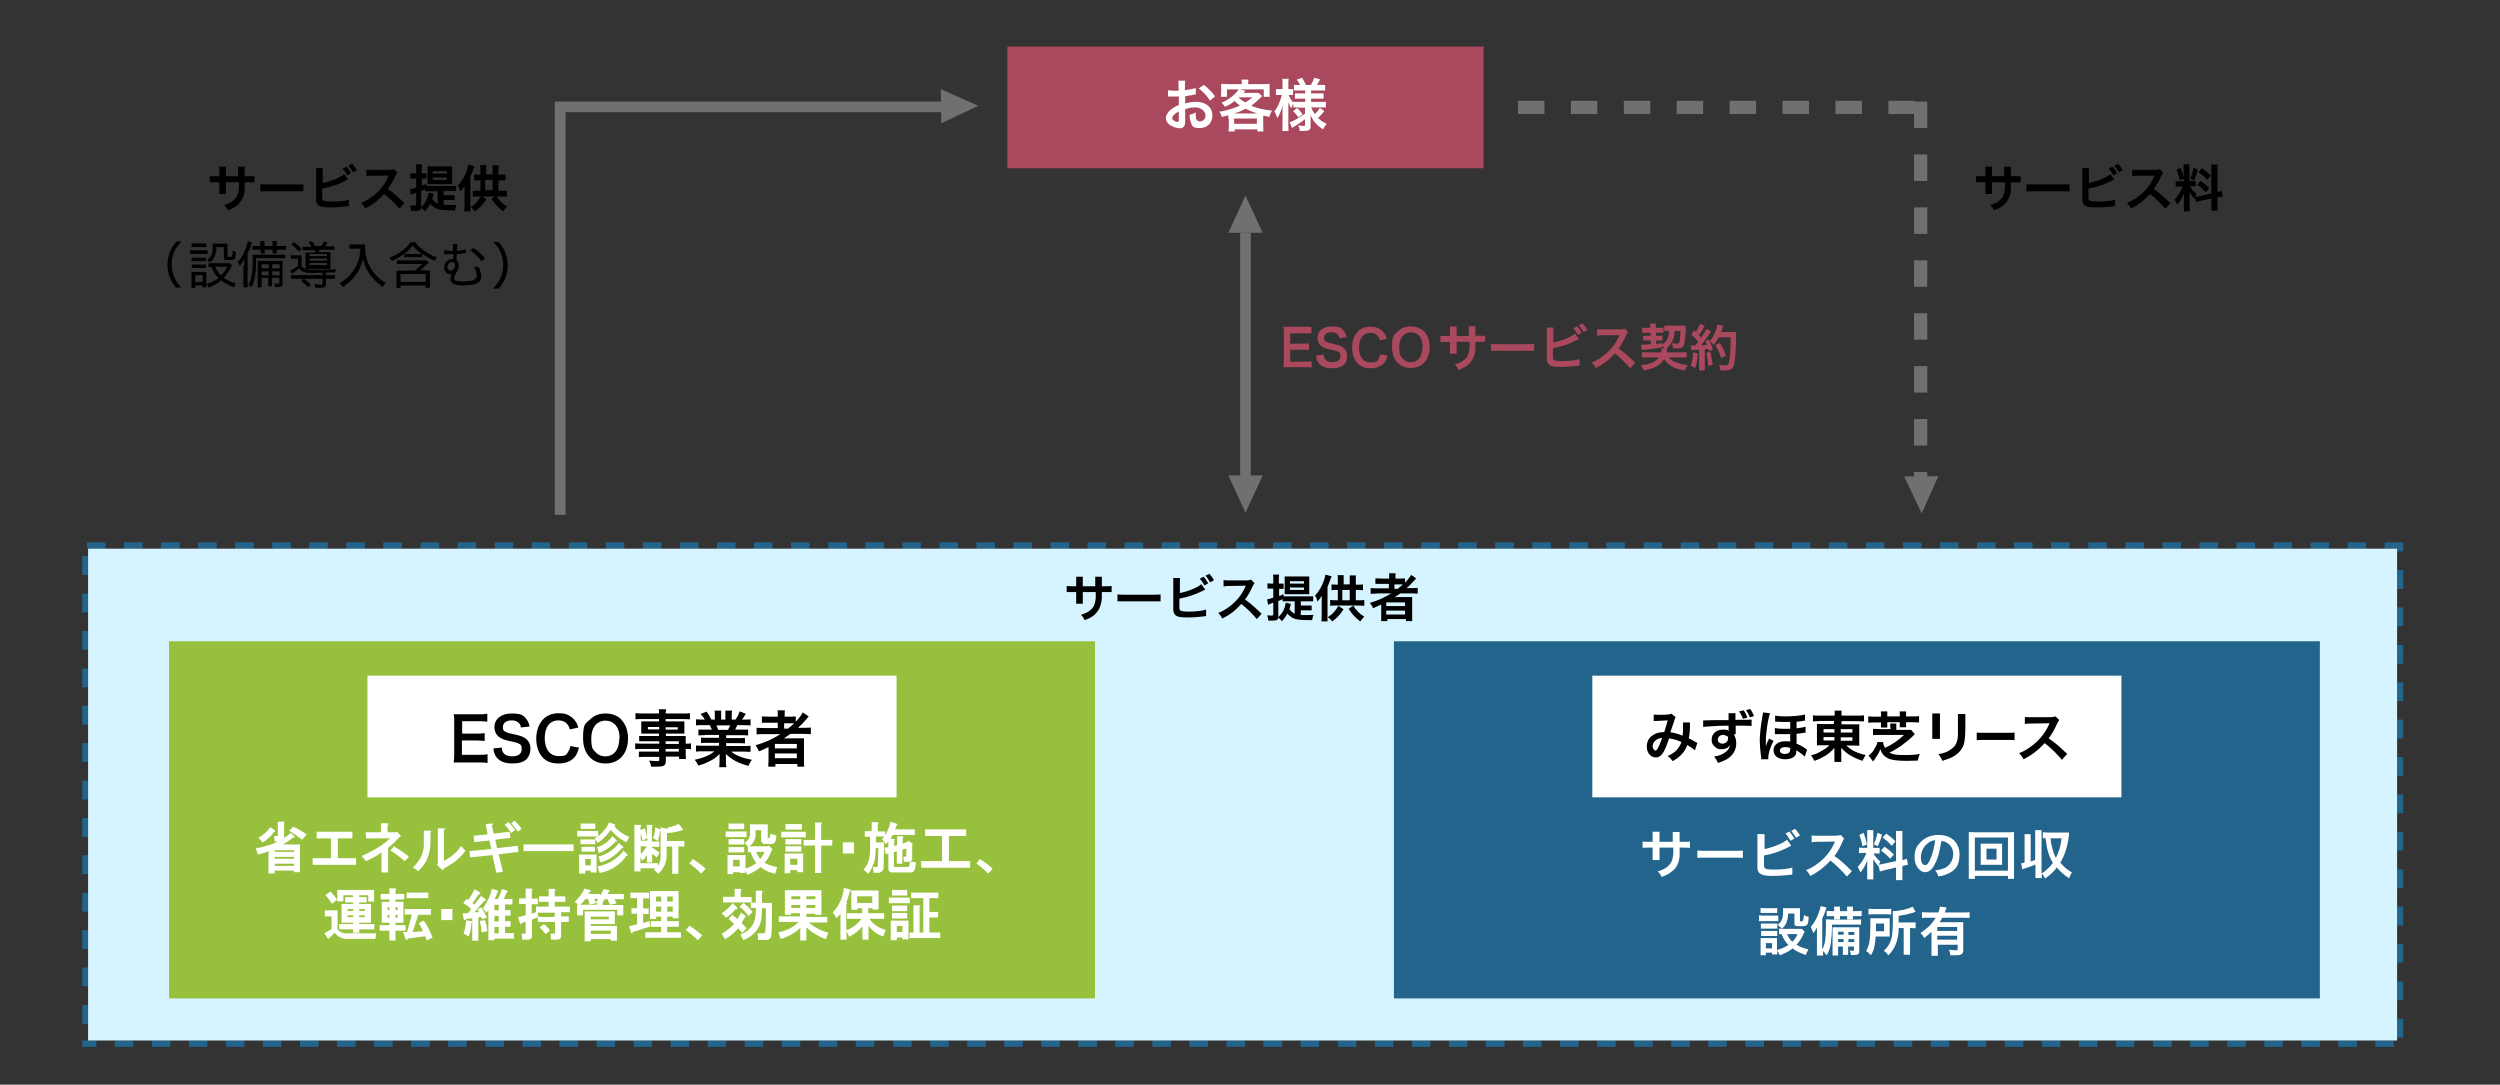 <?xml version="1.0" encoding="UTF-8"?>
<svg id="ESCO契約" xmlns="http://www.w3.org/2000/svg" version="1.1" viewBox="0 0 945 410">
  <rect x="0" y="0" width="945" height="410" fill="#333333" stroke="none"/>
  <defs>
    <style>
      .cls-1 {
        fill: #23648c;
      }

      .cls-1, .cls-2, .cls-3, .cls-4, .cls-5, .cls-6, .cls-7, .cls-8 {
        stroke-width: 0px;
      }

      .cls-2 {
        fill: #000;
      }

      .cls-9 {
        isolation: isolate;
      }

      .cls-3 {
        fill: none;
      }

      .cls-4 {
        fill: #97c13d;
      }

      .cls-5 {
        fill: #707070;
      }

      .cls-6 {
        fill: #fff;
      }

      .cls-10 {
        display: none;
      }

      .cls-7 {
        fill: #d6f4ff;
      }

      .cls-8 {
        fill: #aa495e;
      }
    </style>
  </defs>
  <g id="img">
    <polygon class="cls-5" points="726.4 194.1 719.8 180.1 732.7 180 726.4 194.1"/>
    <rect class="cls-5" x="723.5" y="178.4" width="5" height="6.4"/>
    <rect class="cls-5" x="723.5" y="158.4" width="5" height="10"/>
    <rect class="cls-5" x="723.5" y="138.4" width="5" height="10"/>
    <rect class="cls-5" x="723.5" y="118.4" width="5" height="10"/>
    <rect class="cls-5" x="723.5" y="98.4" width="5" height="10"/>
    <rect class="cls-5" x="723.5" y="78.4" width="5" height="10"/>
    <rect class="cls-5" x="723.5" y="58.4" width="5" height="10"/>
    <rect class="cls-5" x="723.5" y="38.4" width="5" height="10"/>
    <rect class="cls-5" x="713.8" y="38.1" width="10" height="5"/>
    <rect class="cls-5" x="693.8" y="38.1" width="10" height="5"/>
    <rect class="cls-5" x="673.8" y="38.1" width="10" height="5"/>
    <rect class="cls-5" x="653.8" y="38.1" width="10" height="5"/>
    <rect class="cls-5" x="633.8" y="38.1" width="10" height="5"/>
    <rect class="cls-5" x="613.8" y="38.1" width="10" height="5"/>
    <rect class="cls-5" x="593.8" y="38.1" width="10" height="5"/>
    <rect class="cls-5" x="573.8" y="38.1" width="10" height="5"/>
    <polygon class="cls-5" points="369.8 40 355.8 46.6 355.6 33.7 369.8 40"/>
    <rect class="cls-5" x="210" y="38.4" width="148.4" height="4"/>
    <rect class="cls-5" x="209.7" y="38.6" width="4.1" height="156"/>
  </g>
  <g id="text">
    <rect class="cls-3" y="0" width="945" height="415"/>
  </g>
  <g id="box">
    <path class="cls-1" d="M894.4,205h-7v2.4h7v-2.4h0ZM880.4,205h-7v2.4h7v-2.4h0ZM866.4,205h-7v2.4h7v-2.4h0ZM852.4,205h-7v2.4h7v-2.4h0ZM838.4,205h-7v2.4h7v-2.4h0ZM824.4,205h-7v2.4h7v-2.4h0ZM810.4,205h-7v2.4h7v-2.4h0ZM796.4,205h-7v2.4h7v-2.4h0ZM782.3,205h-7v2.4h7v-2.4h0ZM768.3,205h-7v2.4h7v-2.4h0ZM754.3,205h-7v2.4h7v-2.4h0ZM740.3,205h-7v2.4h7v-2.4h0ZM726.3,205h-7v2.4h7v-2.4h0ZM712.3,205h-7v2.4h7v-2.4h0ZM698.3,205h-7v2.4h7v-2.4h0ZM684.3,205h-7v2.4h7v-2.4h0ZM670.3,205h-7v2.4h7v-2.4h0ZM656.3,205h-7v2.4h7v-2.4h0ZM642.3,205h-7v2.4h7v-2.4h0ZM628.3,205h-7v2.4h7v-2.4h0ZM614.2,205h-7v2.4h7v-2.4h0ZM600.2,205h-7v2.4h7v-2.4h0ZM586.2,205h-7v2.4h7v-2.4h0ZM572.2,205h-7v2.4h7v-2.4h0ZM558.2,205h-7v2.4h7v-2.4h0ZM544.2,205h-7v2.4h7v-2.4h0ZM530.2,205h-7v2.4h7v-2.4h0ZM516.2,205h-7v2.4h7v-2.4h0ZM502.2,205h-7v2.4h7v-2.4h0ZM488.2,205h-7v2.4h7v-2.4h0ZM474.2,205h-7v2.4h7v-2.4h0ZM460.1,205h-7v2.4h7v-2.4h0ZM446.1,205h-7v2.4h7v-2.4h0ZM432.1,205h-7v2.4h7v-2.4h0ZM418.1,205h-7v2.4h7v-2.4h0ZM404.1,205h-7v2.4h7v-2.4h0ZM390.1,205h-7v2.4h7v-2.4h0ZM376.1,205h-7v2.4h7v-2.4h0ZM362.1,205h-7v2.4h7v-2.4h0ZM348.1,205h-7v2.4h7v-2.4h0ZM334.1,205h-7v2.4h7v-2.4h0ZM320.1,205h-7v2.4h7v-2.4h0ZM306,205h-7v2.4h7v-2.4h0ZM292,205h-7v2.4h7v-2.4h0ZM278,205h-7v2.4h7v-2.4h0ZM264,205h-7v2.4h7v-2.4h0ZM250,205h-7v2.4h7v-2.4h0ZM236,205h-7v2.4h7v-2.4h0ZM222,205h-7v2.4h7v-2.4h0ZM208,205h-7v2.4h7v-2.4h0ZM194,205h-7v2.4h7v-2.4h0ZM180,205h-7v2.4h7v-2.4h0ZM166,205h-7v2.4h7v-2.4h0ZM151.9,205h-7v2.4h7v-2.4h0ZM137.9,205h-7v2.4h7v-2.4h0ZM123.9,205h-7v2.4h7v-2.4h0ZM109.9,205h-7v2.4h7v-2.4h0ZM95.9,205h-7v2.4h7v-2.4h0ZM81.9,205h-7v2.4h7v-2.4h0ZM67.9,205h-7v2.4h7v-2.4h0ZM53.9,205h-7v2.4h7v-2.4h0ZM39.9,205h-7v2.4h7v-2.4h0ZM33.4,210.2h-2.3v7.1h2.3v-7.1h0ZM33.4,224.4h-2.3v7.1h2.3v-7.1h0ZM33.4,238.5h-2.3v7.1h2.3v-7.1h0ZM33.4,252.7h-2.3v7.1h2.3v-7.1h0ZM33.4,266.8h-2.3v7.1h2.3v-7.1h0ZM33.4,280.9h-2.3v7.1h2.3v-7.1h0ZM33.4,295.1h-2.3v7.1h2.3v-7.1h0ZM33.4,309.2h-2.3v7.1h2.3v-7.1h0ZM33.4,323.3h-2.3v7.1h2.3v-7.1h0ZM33.4,337.5h-2.3v7.1h2.3v-7.1h0ZM33.4,351.6h-2.3v7.1h2.3v-7.1h0ZM33.4,365.7h-2.3v7.1h2.3v-7.1h0ZM33.4,379.9h-2.3v7.1h2.3v-7.1h0ZM36.4,393.3h-5.3v.7h0v-.7.7h0v1.7h5.3v-2.4h0ZM50.4,393.3h-7v2.4h7v-2.4h0ZM64.4,393.3h-7v2.4h7v-2.4h0ZM78.4,393.3h-7v2.4h7v-2.4h0ZM92.4,393.3h-7v2.4h7v-2.4h0ZM106.4,393.3h-7v2.4h7v-2.4h0ZM120.4,393.3h-7v2.4h7v-2.4h0ZM134.4,393.3h-7v2.4h7v-2.4h0ZM148.4,393.3h-7v2.4h7v-2.4h0ZM162.4,393.3h-7v2.4h7v-2.4h0ZM176.4,393.3h-7v2.4h7v-2.4h0ZM190.5,393.3h-7v2.4h7v-2.4h0ZM204.5,393.3h-7v2.4h7v-2.4h0ZM218.5,393.3h-7v2.4h7v-2.4h0ZM232.5,393.3h-7v2.4h7v-2.4h0ZM246.5,393.3h-7v2.4h7v-2.4h0ZM260.5,393.3h-7v2.4h7v-2.4h0ZM274.5,393.3h-7v2.4h7v-2.4h0ZM288.5,393.3h-7v2.4h7v-2.4h0ZM302.5,393.3h-7v2.4h7v-2.4h0ZM316.5,393.3h-7v2.4h7v-2.4h0ZM330.5,393.3h-7v2.4h7v-2.4h0ZM344.6,393.3h-7v2.4h7v-2.4h0ZM358.6,393.3h-7v2.4h7v-2.4h0ZM372.6,393.3h-7v2.4h7v-2.4h0ZM386.6,393.3h-7v2.4h7v-2.4h0ZM400.6,393.3h-7v2.4h7v-2.4h0ZM414.6,393.3h-7v2.4h7v-2.4h0ZM428.6,393.3h-7v2.4h7v-2.4h0ZM442.6,393.3h-7v2.4h7v-2.4h0ZM456.6,393.3h-7v2.4h7v-2.4h0ZM470.6,393.3h-7v2.4h7v-2.4h0ZM484.6,393.3h-7v2.4h7v-2.4h0ZM498.6,393.3h-7v2.4h7v-2.4h0ZM512.7,393.3h-7v2.4h7v-2.4h0ZM526.7,393.3h-7v2.4h7v-2.4h0ZM540.7,393.3h-7v2.4h7v-2.4h0ZM554.7,393.3h-7v2.4h7v-2.4h0ZM568.7,393.3h-7v2.4h7v-2.4h0ZM582.7,393.3h-7v2.4h7v-2.4h0ZM596.7,393.3h-7v2.4h7v-2.4h0ZM610.7,393.3h-7v2.4h7v-2.4h0ZM624.7,393.3h-7v2.4h7v-2.4h0ZM638.7,393.3h-7v2.4h7v-2.4h0ZM652.7,393.3h-7v2.4h7v-2.4h0ZM666.8,393.3h-7v2.4h7v-2.4h0ZM680.8,393.3h-7v2.4h7v-2.4h0ZM694.8,393.3h-7v2.4h7v-2.4h0ZM708.8,393.3h-7v2.4h7v-2.4h0ZM722.8,393.3h-7v2.4h7v-2.4h0ZM736.8,393.3h-7v2.4h7v-2.4h0ZM750.8,393.3h-7v2.4h7v-2.4h0ZM764.8,393.3h-7v2.4h7v-2.4h0ZM778.8,393.3h-7v2.4h7v-2.4h0ZM792.8,393.3h-7v2.4h7v-2.4h0ZM806.8,393.3h-7v2.4h7v-2.4h0ZM820.9,393.3h-7v2.4h7v-2.4h0ZM834.9,393.3h-7v2.4h7v-2.4h0ZM848.9,393.3h-7v2.4h7v-2.4h0ZM862.9,393.3h-7v2.4h7v-2.4h0ZM876.9,393.3h-7v2.4h7v-2.4h0ZM890.9,393.3h-7v2.4h7v-2.4h0ZM904.9,393.3h-7v2.4h7v-2.4h0ZM908.4,385.1h-2.3v7.1h2.3v-7.1h0ZM908.4,371h-2.3v7.1h2.3v-7.1h0ZM908.4,356.8h-2.3v7.1h2.3v-7.1h0ZM908.4,342.7h-2.3v7.1h2.3v-7.1h0ZM908.4,328.6h-2.3v7.1h2.3v-7.1h0ZM908.4,314.4h-2.3v7.1h2.3v-7.1h0ZM908.4,300.3h-2.3v7.1h2.3v-7.1h0ZM908.4,286.2h-2.3v7.1h2.3v-7.1h0ZM908.4,272h-2.3v7.1h2.3v-7.1h0ZM908.4,257.9h-2.3v7.1h2.3v-7.1h0ZM908.4,243.8h-2.3v7.1h2.3v-7.1h0ZM908.4,229.6h-2.3v7.1h2.3v-7.1h0ZM908.4,215.5h-2.3v7.1h2.3v-7.1h0ZM908.4,205h-7v2.4h4.7v1h2.3v-3.4h0Z"/>
  </g>
  <rect id="box-2" class="cls-7" x="33.3" y="207.4" width="872.8" height="185.9"/>
  <rect class="cls-4" x="63.9" y="242.4" width="350" height="135"/>
  <g id="_お客様" data-name=" お客様">
    <rect class="cls-8" x="380.8" y="17.6" width="180" height="46"/>
    <g>
      <path class="cls-6" d="M448,45.5c0,.9,0,1.4-.2,1.8-.2.7-.9,1.2-1.9,1.2s-2.9-.6-4-1.5c-.8-.7-1.2-1.5-1.2-2.4s.6-2.1,1.8-3.1c.8-.7,1.7-1.2,3.1-1.8v-3.2h-4.1v-2.4c.6,0,1.4.2,2.5.2s.4,0,.7,0h.8v-1.4c0-1.2,0-1.7-.1-2.4h2.6c-.1.7-.1,1.1-.1,2.3v1.3c1.6-.2,3-.5,4.1-.8v2.4c-.3,0-.7,0-2.1.4-.7,0-1.1.2-1.9.3v2.7c1.4-.4,2.8-.6,4.3-.6,3.5,0,6,2.1,6,5.1s-2,4.8-4.8,4.8-2.9-.8-3.4-2.3c-.3-.7-.4-1.4-.4-2.7,1.1-.3,1.4-.4,2.3-.9v.9c0,.9,0,1.4.3,1.8.2.4.7.7,1.3.7,1.2,0,2.1-1,2.1-2.3s-1.5-3-3.7-3-2.5.2-4,.7v4.1h0ZM445.6,42.1c-1.6.8-2.5,1.8-2.5,2.5s.2.7.7,1c.4.3.9.5,1.3.5s.5-.2.5-.9v-3.1ZM457.3,37.9c-1.1-1.7-2.6-3.3-4.2-4.5l2-1.3c1.8,1.4,3,2.7,4.2,4.3l-1.9,1.6h-.1Z"/>
      <path class="cls-6" d="M464.3,44.6v-1c-.8.2-1.2.3-2.4.6-.3-.8-.6-1.5-1-2,1.6-.2,3.1-.6,4.7-1.1,1-.3,1.9-.7,3.1-1.2-.9-.6-1.3-1-2-1.7-1.3,1-2,1.4-3.7,2.2-.3-.6-.7-1.1-1.3-1.6,2.2-.9,3.7-1.9,5.3-3.5.5-.5.9-1,1.2-1.5h-4.4v2.8h-2.3c0-.5.1-.9.1-1.6v-3.3c.7,0,1.4.1,2.4.1h5.4v-.3c0-.6,0-.7-.1-1.4h2.6c0,.3-.1.9-.1,1.4v.3h5.6c1.1,0,1.7,0,2.5-.1v3.3c0,.7,0,1.1.1,1.6h-2.3v-2.8h-9l2,.5s-.2.3-.6.8h5.6l1.4,1.2c-.1.1-.3.3-.6.6-1.3,1.3-2.4,2.2-3.5,3.1,2.2.9,4.6,1.5,7.8,1.8-.5.9-.7,1.3-1,2.4-1-.2-1.3-.3-2.3-.5v4.1c0,.9,0,1.3.1,1.9h-2.3v-.8h-8.6v.8h-2.3c0-.7.1-1.3.1-1.9v-2.9h0l-.2-.3ZM475.3,42.9c-1.6-.5-2.9-1-4.5-1.8-1.4.8-2.4,1.2-4.3,1.8h8.8ZM466.5,46.8h8.6v-2h-8.6v2ZM468.2,36.9c1,.9,1.6,1.3,2.6,1.8,1-.6,1.5-1,2.6-1.9h-5.2Z"/>
      <path class="cls-6" d="M490.8,40.6c-.8,0-1.3,0-1.9,0v-1.4c-.4.6-.4.7-.8,1.8-.5-.8-.7-1.3-1.1-2.3v8.2c0,1.1,0,1.9.1,2.6h-2.4c0-.7.1-1.5.1-2.6v-4.3c0-1.6,0-2.6.1-2.9-.6,2.1-1,3.2-2.1,5-.3-1.1-.6-1.8-1.1-2.6.8-1,1.4-2,2-3.6.5-1.2.6-1.7.8-2.6h-2.2v-2.2h2.5v-1.7c0-1.1,0-1.7-.1-2.2h2.4c-.1.6-.1,1.2-.1,2.2v1.7h1.8v2.2h-1.7c.3.8,1,2,1.7,2.8v-.2c.6,0,1.2,0,2.1,0h2.5v-1.2h-3.9v-2h3.9v-1.1h-2.3c-1,0-1.4,0-2,0v-2.1c.6,0,1.1,0,2,0h.3c-.3-.7-.6-1.2-1.2-2l2-.7c.6,1,1,1.7,1.4,2.7h1.9c.7-1.1.9-1.7,1.3-2.7l2.2.6c-.5,1-.9,1.6-1.2,2.1h1c.9,0,1.5,0,2.1,0v2.1c-.6,0-1.2,0-2.1,0h-3.2v1.1h2.6c1,0,1.5,0,2.1,0v2c-.6,0-1,0-2.1,0h-2.6v1.2h3.4c.9,0,1.6,0,2.2,0v2.1c-.7,0-1.4,0-2.2,0h-3.3c.3,1,.6,1.5,1.3,2.5.7-.6,1.3-1.3,1.9-2.3l1.7,1.2c-.9,1.1-1.4,1.7-2.4,2.6,1.1,1,1.9,1.6,3.3,2.2-.6.7-.9,1.2-1.4,2.1-1.1-.7-1.8-1.3-2.5-2-1-1-1.6-2-2.2-3.4v4.4c0,1.2-.7,1.6-2.6,1.6s-.9,0-1.5,0c-.1-.9-.2-1.4-.6-2.1.8,0,1.3.2,2,.2s.6,0,.6-.5v-2c-1.5,1.1-2.1,1.5-4,2.7-.2,0-.6.4-.9.6l-.9-2.2c.6-.2,1-.3,1.7-.7,1.3-.7,1.7-.9,4.1-2.5v-2.3h-2.7.2ZM490.3,40.8c1,1,1.4,1.4,2.1,2.4l-1.6,1.2c-.7-1-1-1.4-2-2.4l1.5-1.2Z"/>
    </g>
  </g>
  <rect class="cls-6" x="138.9" y="255.4" width="200" height="46"/>
  <g>
    <path class="cls-2" d="M184.4,288.4c-.8-.1-1.6-.2-2.9-.2h-10c.1-.9.2-1.7.2-3v-12.3c0-1.2,0-1.9-.2-2.9h9.8c1.1,0,1.9,0,2.9-.2v3c-.9-.1-1.6-.2-2.9-.2h-6.6v4.7h5.5c1.2,0,2,0,3-.2v3c-.9-.1-1.6-.2-3-.2h-5.6v5.4h6.8c1.3,0,1.9,0,2.9-.2v3h0v.3Z"/>
    <path class="cls-2" d="M189.7,282.6c0,1,.2,1.5.6,2,.7.9,1.8,1.3,3.3,1.3,2.3,0,3.6-1,3.6-2.7s-.4-1.7-1.1-2.1c-.7-.4-.8-.4-4-1.1-1.7-.4-2.6-.8-3.4-1.4-1.2-.9-1.8-2.2-1.8-3.7,0-3.2,2.6-5.2,6.5-5.2s4.6.8,5.7,2.3c.6.8.8,1.4,1.1,2.6l-3.3.4c-.1-.8-.3-1.2-.7-1.6-.6-.7-1.6-1.1-2.8-1.1-2,0-3.3,1-3.3,2.5s.5,1.6,1.6,2.1c.5.2.7.3,3.2.8,1.8.4,2.9.8,3.7,1.4,1.3,1,1.9,2.2,1.9,3.9s-.5,2.9-1.4,3.9c-1.2,1.2-3,1.7-5.4,1.7s-3.7-.5-4.8-1.2c-.9-.6-1.6-1.5-2-2.6-.2-.5-.3-1-.4-1.9l3.3-.3h-.1Z"/>
    <path class="cls-2" d="M218.8,282.7c-.4,1.6-.8,2.5-1.5,3.4-1.3,1.6-3.5,2.5-6.2,2.5s-4.5-.8-5.9-2.2c-1.6-1.7-2.5-4.2-2.5-7.2s1-5.7,2.7-7.4c1.4-1.4,3.4-2.2,5.7-2.2s3.1.3,4.4,1.1c1,.6,1.8,1.5,2.4,2.5.3.5.4.9.7,1.8l-3.2.7c-.3-1-.5-1.4-1-2-.8-.9-1.9-1.4-3.3-1.4-3.2,0-5.2,2.5-5.2,6.7s2,6.8,5.2,6.8,3-.6,3.7-1.7c.4-.6.6-1,.8-2.1l3.3.6h0Z"/>
    <path class="cls-2" d="M234.8,272c1.7,1.7,2.6,4.2,2.6,7.1,0,5.8-3.4,9.5-8.5,9.5s-8.5-3.7-8.5-9.5.9-5.5,2.6-7.1c1.6-1.6,3.5-2.3,5.9-2.3s4.4.7,6,2.3h-.1ZM234.2,279.1c0-2.3-.6-4.2-1.8-5.3-.9-.9-2.1-1.4-3.5-1.4-3.3,0-5.4,2.6-5.4,6.7s.7,4.2,1.8,5.4c.9.9,2.1,1.4,3.5,1.4,3.3,0,5.3-2.6,5.3-6.8h0Z"/>
    <path class="cls-2" d="M249.1,280.2h-7.5v-2h7.5v-.9h-6.7v-4.6h6.7v-.9h-6.2c-1.1,0-1.9,0-2.7.1v-2.3c.7,0,1.5.1,2.8.1h6.1c0-.8,0-1-.1-1.6h2.8c-.1.5-.1.7-.2,1.6h6.4c1.3,0,2.1,0,2.8-.1v2.3c-.8,0-1.6-.1-2.7-.1h-6.5v.9h7.1v4.6h-7v.9h7.5v2.9c1,0,1.5,0,2-.1v2.2c-.5,0-1-.1-2-.1v1.3c0,1.2,0,1.8.1,2.5h-2.6v-.9h-5v1.3c0,2.1-.6,2.5-3.4,2.5s-1.5,0-2.2,0c-.1-.9-.3-1.4-.7-2.3,1.2.1,2.1.2,2.9.2s.9-.1.9-.5v-1.1h-5.4c-1,0-1.6,0-2.3.1v-2.1h7.6v-1h-6.5c-1.3,0-1.9,0-2.5.1v-2.2c.6,0,1.2.1,2.5.1h6.6v-1h-.1ZM244.9,274.8v.9h4.3v-.9h-4.3ZM251.6,275.8h4.6v-.9h-4.6v.9ZM256.6,281.2v-1h-5v1h5ZM251.6,284.1h5v-1h-5v1Z"/>
    <path class="cls-2" d="M266.3,277.9c-1,0-1.6,0-2.3.1v-2.2h5.1c-.3-.7-.6-1.3-.8-1.7h-2.5c-1.1,0-2,0-2.7.1v-2.3c.7,0,1.4.1,2.6.1h.7c-.4-.8-.7-1.2-1.6-2.1l2.3-.9c.8,1.1,1.1,1.6,1.8,3h1.3v-1.6c0-.7,0-1.3-.1-1.8h2.5v3.4h1.6v-3.4h2.5c0,.4-.1,1-.1,1.8v1.6h1.4c.8-1.1,1.2-1.9,1.6-3.1l2.3.9c-.5.9-.9,1.5-1.4,2.2h.6c1.2,0,1.9,0,2.6-.1v2.3c-.7,0-1.6-.1-2.7-.1h-2.3c-.4.9-.5,1.1-.8,1.7h4.9v2.2c-.7,0-1.3-.1-2.3-.1h-6v1.1h4.8c1,0,1.7,0,2.3-.1v2.1c-.6,0-1.3-.1-2.3-.1h-4.8v1.1h6.4c1.3,0,2.1,0,2.8-.1v2.3c-.8,0-1.7-.1-2.7-.1h-4.6c.8.7,1.8,1.3,3.1,1.8,1.5.6,2.6.9,4.7,1.3-.6.9-.9,1.4-1.3,2.3-3.8-1-6.4-2.4-8.5-4.5v2.7c0,1,0,1.7.2,2.3h-2.7c0-.7.1-1.4.1-2.3v-2.7c-1.1,1.1-1.9,1.8-3.3,2.5-1.5.8-2.9,1.4-4.7,1.9-.4-.8-.8-1.5-1.4-2.2,3.3-.7,5.6-1.7,7.5-3.2h-4.2c-1.1,0-1.9,0-2.8.1v-2.3c.7,0,1.5.1,2.7.1h6v-1.1h-4.5c-1,0-1.7,0-2.3.1v-2.1c.6,0,1.3.1,2.3.1h4.5v-1.1h-5.7.2ZM275.2,275.9c.3-.7.5-1.1.8-1.7h-5.2c.3.7.5,1,.7,1.7h3.8,0Z"/>
    <path class="cls-2" d="M288.7,277.5c-1.1,0-1.9,0-2.7.1v-2.5c.6,0,1.5.1,2.8.1h5.2v-2h-6v-2.4c.6,0,1.5.1,2.7.1h3.3v-.4c0-.9,0-1.4-.1-2h2.8c-.1.6-.1,1.1-.1,2v.4h1.6c1.2,0,1.9,0,2.6-.1v2c1.2-1.3,2.2-2.5,2.6-3.5l2.3,1.5c-.2.2-.5.5-1,1.2-.9,1.1-1.9,2.1-3.1,3.1h2.3c1.2,0,1.9,0,2.6-.1v2.5c-.8,0-1.7-.1-2.8-.1h-4.9c-.9.6-1.4,1-2.5,1.7h7.6v8.1c0,1.2,0,2,.1,2.6h-2.6v-1h-8.3v1h-2.7c0-.8.1-1.6.1-2.6v-4.8c-1.4.7-1.9.9-3.6,1.6-.4-.9-.7-1.4-1.3-2.3,3.5-1,6.4-2.3,9.4-4.2h-6.3ZM292.9,282.9h8.3v-1.7h-8.3v1.7ZM292.9,286.6h8.3v-1.8h-8.3v1.8ZM298,275.3c.8-.7,1.5-1.2,2.2-1.9h-3.8v2h1.6,0Z"/>
  </g>
  <g class="cls-10">
    <path class="cls-6" d="M145.6,319.8c.7,0,1.3.1,2.1.1s2.3,0,3.3-.1c-.3.8-.4,1.3-.5,2.1h-2c-2.9,0-4.4-.2-5.7-.8-.8-.4-1.6-1-2.2-1.8-.7,1.3-1,1.8-2.1,3.1-.6-.7-.7-.8-1.5-1.4-.2.9-.7,1.2-2.3,1.2h-1.7c0-.8-.2-1.3-.5-2.1.8,0,1.2.1,1.7.1s.7-.1.7-.6v-4.5c-.5.2-.7.3-1.1.4-.5.2-.8.3-1,.4l-.3-2.2c.5,0,1.3-.3,2.4-.6v-3.6h-2.3v-2.1c.5.1.9.1,1.5.1h.8v-1.6c0-1,0-1.4-.1-2h2.4c-.1.6-.1,1-.1,2v1.6h2v2.1h-1.9v2.8c.7-.3.9-.4,1.7-.7v.9h10c.8,0,1.3,0,1.8-.1v2c-.6,0-1.1-.1-1.8-.1h-3.2v1.7h2.5c.8,0,1.3,0,1.8-.1v1.9c-.5,0-1-.1-1.8-.1h-2.5v2.1h0ZM142,315.4c0,.2-.1.4-.4,1.2,0,.3-.1.4-.2.8.5.9,1.1,1.4,2.1,1.9v-5h-4.7v-.8c-.7.3-.9.4-1.7.7v6.4c.8-.7,1.3-1.3,1.7-2.2.6-1.1,1-2.3,1.1-3.5l2.1.5h0ZM141.3,311.4h-1.7v-7.1h9.8c0,.5-.1,1-.1,1.8v5.3h-8.1.1ZM141.8,307.1h5.6v-.9h-5.6v.9ZM141.8,309.7h5.6v-1h-5.6v1Z"/>
    <path class="cls-6" d="M168.3,315.4c1,0,1.6,0,2.3-.1v2c-.6,0-1.3-.1-2.3-.1h-4.1c2.3,1.5,4.1,2.3,6.8,2.9-.4.5-.8,1.2-1.1,2-2-.6-3-1.1-4.4-1.9-1.1-.6-1.8-1.1-3-2.2v2.5c0,.8,0,1.4.1,1.7h-2.3c.1-.5.1-.9.1-1.7v-2.4c-1.8,1.7-3.7,2.8-7.1,4-.4-.8-.7-1.3-1.2-1.9,2.6-.7,5-1.8,6.6-3h-3.7c-1,0-1.6,0-2.3.1v-2c.7,0,1.3.1,2.2.1h5.4c0-.7,0-1-.1-1.4h2.3c0,.5-.1.7-.1,1.3h0c0,.1,5.8.1,5.8.1h.1ZM166.4,310c-.6.8-1.1,1.3-1.8,1.8,2.4.6,3.5.9,5.1,1.5l-1.3,1.6c-1.5-.7-3.1-1.2-5.8-1.9-2.2,1-4.8,1.5-8.6,1.7-.2-.7-.4-1.1-.8-1.7h.6c1.8,0,4.1-.3,5.8-.6-.7-.1-1.1-.2-3.8-.5.7-.6,1.1-.9,1.8-1.7h-2.3c-.9,0-1.5,0-2.2.1v-1.8c.5,0,1,.1,2,.1h3.8c.5-.8.8-1.3,1-1.7l2.1.5c0,.1-.2.3-.4.5-.3.3-.1.2-.3.4,0,0-.1.2-.2.3h7.2c1.1,0,1.4,0,2-.1v1.8c-.6,0-1.2-.1-2.2-.1h-1.8v-.2ZM160.5,304.9c0-.6,0-.9-.1-1.3h2.4c0,.4-.1.7-.1,1.3h7.6v3.2h-2.1v-1.4h-12.7v1.3h-2.2v-3.1h7.2ZM159.9,310c-.2.3-.3.4-.7.7,1.5.3,1.8.3,3,.6.8-.4,1.2-.8,1.7-1.3h-4.1.1Z"/>
    <path class="cls-6" d="M190.8,303.6l-15.2,18.8h-2.9l15.1-18.8h3,0Z"/>
    <path class="cls-6" d="M202.9,313.8v5.2c0,.4,0,.6.3.7s.9.2,1.8.2c2.8,0,3.3,0,3.6-.3.3-.2.4-.7.4-2.2.9.4,1.1.5,2,.6-.2,1.9-.4,2.7-1,3.2s-1.3.6-4.5.6-4.4-.4-4.4-1.9v-5.6c-.3,0-.5.2-.7.3l-.5-2h.2q.5-.1.9-.3v-1.8c-.2.2-.3.3-.5.6-.5-.7-.9-1.1-1.5-1.6.5-.5.6-.7.9-1.1h-3.5c0,1.3,0,2,0,2.2h3.4v1.9c0,1.3,0,3.9-.2,5-.2,2.2-.4,3.2-.8,3.8-.3.4-.9.5-1.8.5s-.1,0-.7,0h-.5c0-.9-.1-1.4-.4-2.1h.3c.5,0,.8.1,1.1.1.6,0,.7-.2.8-1.3.2-1.3.3-3.5.3-6h-1.6c-.2,2.4-.4,3.6-.7,4.9-.5,1.9-1,3.3-2,4.6-.5-.8-.9-1.3-1.5-1.8,1.1-1.7,1.6-3.1,1.9-5.7.3-2.3.3-2.9.4-6.1h-.2c-.7,0-1.3,0-1.6.1v-2.2c.6.1,1,.1,1.8.1h1.1v-1c0-.7,0-1.2-.1-1.8h2.4c0,.6-.1.9-.1,1.8v1h.9c.9,0,1.3,0,1.8-.1v1.5c.9-1.4,1.8-3.3,2-4.4l2.3.4c-.1.1-.2.4-.3.8,0,.1-.2.5-.5,1.2h5.1c.9,0,1.5,0,2.1-.1v2.2h-8.1c-.4.6-.7,1.1-1.1,1.8h1.5c0,.5-.1.7-.1,1.6v.4l1.6-.4v-2.8h2.1c0,.4-.1.9-.1,1.6v.7l2-.6c.1,0,.3-.1.7-.2.2,0,.3-.1.5-.2.4,0,.4-.1.6-.2-.1,4.9-.2,6.1-.5,6.8-.3.6-.7.8-1.8.8s-.1,0-.8,0c0-.8-.2-1.2-.5-1.9.4,0,.7.1,1,.1s.5-.1.6-1v-2.3l-1.8.5v5.3h-2v-4.7l-1.6.5h-.4Z"/>
    <path class="cls-6" d="M216.4,307.7c-1.1,0-1.8,0-2.6.1v-2.4c.7,0,1.4.1,2.6.1h10.8c1.2,0,1.8,0,2.6-.1v2.4c-.8,0-1.5-.1-2.6-.1h-4.4v10.7h5.4c1.2,0,1.9,0,2.7-.1v2.4c-.7-.1-1.6-.1-2.7-.1h-12.8c-1,0-1.9,0-2.7.1v-2.4c.8.1,1.5.1,2.8.1h5v-10.7h-4.1Z"/>
    <path class="cls-6" d="M250.8,303.6l-15.2,18.8h-2.9l15.1-18.8h3,0Z"/>
    <path class="cls-6" d="M262.6,310.2h-1.6v-.9c-.9.7-1.1.8-1.9,1.3-.3-.7-.4-.9-.7-1.2h-1.2c.4,1.2,1,2.1,2.1,3.4-.4.6-.7,1.2-.9,1.9q-.8-1.4-1.4-2.7c0,.6.1,1.5.1,2.7v5.2c0,1.1,0,1.8.1,2.5h-2.3c0-.6.1-1.4.1-2.5v-4.1c0-.7,0-1.7.1-2.6-.6,1.8-.6,2-1,2.8,0,.2-.4.8-.8,1.8-.4-1-.7-1.5-1.1-2.1,1.1-1.5,2.2-4.2,2.6-6.2h-2.1v-2.2h2.3v-1.6c0-1,0-1.6-.1-2.1h2.3c0,.6-.1,1.1-.1,2.1v1.6h1.7v1.1c.7-.5,1.4-1,2.1-1.6,1.1-1,1.7-1.7,2.3-2.9h2.2c.6,1,1.2,1.7,2.4,2.6s2.2,1.5,3.5,2.1c-.5.6-.8,1.2-1,2-.9-.4-1.4-.7-2.2-1.3v1.1h-2.7v1.2h4.4v5.5h-4c1.2,1.7,3,2.7,5.3,3.3-.6.8-.9,1.4-1.1,2.1-1.5-.5-2.9-1.4-4-2.3-.8-.7-1.2-1.3-1.7-2.1-1,2.1-2.6,3.5-5.4,4.4-.4-.9-.7-1.4-1.3-2,2.6-.6,3.9-1.5,4.8-3.4h-3.4v-5.6h4.1v-1.2h-.8.3ZM261.3,313.1v2h1.9c.1-.6.1-.9.2-2h-2.1ZM266.5,308.3h.5c-1.1-.9-1.7-1.5-2.5-2.7-.8,1.2-1.4,1.9-2.3,2.7h4.3ZM265.4,313.1c0,.9,0,1.3-.2,2h2.6v-2h-2.4Z"/>
    <path class="cls-6" d="M272.5,307c.5,0,.9.1,1.6.1h5.8v2.1h-7.4v-2.1h0ZM273,322.2c0-.6.1-1.3.1-2v-3c0-.6,0-1.1-.1-1.6h6.1v6.2h-1.9v-.7h-2.3v1h-2,.1ZM273.1,304.2h6.3v1.9h-6.3v-1.9ZM273.2,310.1h6.1v1.9h-6.1v-1.9ZM273.2,312.9h6.1v1.9h-6.1v-1.9h0ZM275,319.5h2.3v-2h-2.3v2ZM284.8,306.6h-2.3c-.9,0-1.7,0-2.3.1v-2.3c.6,0,1.3.1,2.3.1h5.9c1,0,1.7,0,2.3-.1v2.3c-.6,0-1.3-.1-2.3-.1h-1.6v4.9h1.6c.9,0,1.4,0,2-.1v2.3c-.6-.1-1.1-.1-2-.1h-1.6v5.9h1.9c.8,0,1.6,0,2.2-.1v2.3c-.7,0-1.3-.1-2.3-.1h-6.8c-1,0-1.7,0-2.2.1v-2.3h1.2v-7.7c0-1,0-1.5-.1-2.2h2.3c-.1.6-.1,1.1-.1,2.2v7.7h1.8v-12.8h.1Z"/>
    <path class="cls-6" d="M174,332.6l-15.2,18.8h-2.9l15.1-18.8h3,0Z"/>
    <path class="cls-6" d="M177.7,343.2v-2.2c-.5.8-.8,1.3-1.5,2-.4-1.2-.5-1.5-1-2.4,1.5-1.5,2.6-3.1,3.4-5.3.4-1,.7-2,.8-2.7l2.2.7c0,.2-.2.5-.3.9-.4,1.4-.8,2.3-1.5,3.7v11c0,.9,0,1.5.1,2.3h-2.3c0-.8.1-1.4.1-2.3v-5.7ZM186.2,340.1h-4.1v-6.6c.6,0,1.1.1,2.2.1h6.4c1,0,1.6,0,2.2-.1v6.6h-4.5v1.6h3.5c.7,0,1.5,0,2.2-.1v2.2c-.7,0-1.5-.1-2.1-.1h-2.7c.8,1,1.3,1.5,2.1,2.2,1.1.9,1.9,1.4,3.2,2-.6.8-.9,1.2-1.3,2.1-1.4-1-1.8-1.3-2.5-1.9-1-.9-1.6-1.6-2.4-2.8v4c0,.6,0,1.2.1,1.8h-2.4c0-.6.1-1.2.1-1.9v-4c-.8,1.3-1.4,2-2.6,3.1-.9.8-1.5,1.2-2.4,1.8-.5-1-.6-1.2-1.4-2,1.3-.7,2.3-1.4,3.4-2.4.8-.7,1.1-1.1,1.9-2.1h-2.4c-.8,0-1.5,0-2.2.1v-2.2c.6,0,1.3.1,2.2.1h3.3v-1.6h.2ZM184.2,338.1h6.4v-2.6h-6.4v2.6Z"/>
    <path class="cls-6" d="M211.7,340.4c.9,0,1.6,0,2.2-.1v2.3c-.7,0-1.3-.1-2.2-.1h-2.2v6.5c0,1-.3,1.7-1,1.9-.4.2-1.2.2-2.3.2h-2c-.1-.8-.3-1.3-.7-2.2,1.1.2,1.9.2,2.7.2s1-.1,1-.5v-6.2h-9c-.9,0-1.6,0-2.2.1v-2.3c.6,0,1.3.1,2.2.1h9v-.7c0-.9,0-1.6-.1-2.1h2.5c0,.6-.1,1.1-.1,2.1v.7h2.2ZM203.6,334c0-.5,0-.8-.1-1.3h2.5c-.1.4-.1.7-.1,1.3v.7h7.7v4.6h-2.2v-2.5h-13v2.5h-2.2v-4.6h7.4v-.7h0ZM202.3,348.5c-1-1.8-1.8-2.8-3.4-4.3l1.8-1.3c1.6,1.5,2.3,2.3,3.5,4l-1.9,1.5h0Z"/>
    <path class="cls-6" d="M234,332.6l-15.2,18.8h-2.9l15.1-18.8h3,0Z"/>
    <path class="cls-6" d="M237.7,343.2v-2.2c-.5.8-.8,1.3-1.5,2-.4-1.2-.5-1.5-1-2.4,1.5-1.5,2.6-3.1,3.4-5.3.4-1,.7-2,.8-2.7l2.2.7c0,.2-.2.5-.3.9-.4,1.4-.8,2.3-1.5,3.7v11c0,.9,0,1.5.1,2.3h-2.3c0-.8.1-1.4.1-2.3v-5.7ZM246.2,340.1h-4.1v-6.6c.6,0,1.1.1,2.2.1h6.4c1,0,1.6,0,2.2-.1v6.6h-4.5v1.6h3.5c.7,0,1.5,0,2.2-.1v2.2c-.7,0-1.5-.1-2.1-.1h-2.7c.8,1,1.3,1.5,2.1,2.2,1.1.9,1.9,1.4,3.2,2-.6.8-.9,1.2-1.3,2.1-1.4-1-1.8-1.3-2.5-1.9-1-.9-1.6-1.6-2.4-2.8v4c0,.6,0,1.2.1,1.8h-2.4c0-.6.1-1.2.1-1.9v-4c-.8,1.3-1.4,2-2.6,3.1-.9.8-1.5,1.2-2.4,1.8-.5-1-.6-1.2-1.4-2,1.3-.7,2.3-1.4,3.4-2.4.8-.7,1.1-1.1,1.9-2.1h-2.4c-.8,0-1.5,0-2.2.1v-2.2c.6,0,1.3.1,2.2.1h3.3v-1.6h.2ZM244.2,338.1h6.4v-2.6h-6.4v2.6Z"/>
    <path class="cls-6" d="M255.7,336c.5,0,.9.1,1.6.1h5.8v2.1h-7.4v-2.1h0ZM256.2,351.2c0-.6.1-1.3.1-2v-3c0-.6,0-1.1-.1-1.6h6.1v6.2h-1.9v-.7h-2.3v1h-2,.1ZM256.3,333.2h6.3v1.9h-6.3v-1.9ZM256.4,339.1h6.1v1.9h-6.1v-1.9ZM256.4,341.9h6.1v1.9h-6.1v-1.9h0ZM258.2,348.5h2.3v-2h-2.3v2ZM268,335.6h-2.3c-.9,0-1.7,0-2.3.1v-2.3c.6,0,1.3.1,2.3.1h5.9c1,0,1.7,0,2.3-.1v2.3c-.6,0-1.3-.1-2.3-.1h-1.6v4.9h1.6c.9,0,1.4,0,2-.1v2.3c-.6-.1-1.1-.1-2-.1h-1.6v5.9h1.9c.8,0,1.6,0,2.2-.1v2.3c-.7,0-1.3-.1-2.3-.1h-6.8c-1,0-1.7,0-2.2.1v-2.3h1.2v-7.7c0-1,0-1.5-.1-2.2h2.3c-.1.6-.1,1.1-.1,2.2v7.7h1.8v-12.8h.1Z"/>
  </g>
  <rect class="cls-1" x="526.9" y="242.4" width="350" height="135"/>
  <rect class="cls-6" x="601.9" y="255.4" width="200" height="46"/>
  <g>
    <path class="cls-2" d="M624.9,270.1c.5,0,1,.1,2.1.1s3.1,0,3.9-.2c.4,0,.6,0,.8-.3l1.7,1.4c-.2.3-.3.5-.4.9,0,.3-1.4,4.1-1.6,4.8,1.6.2,3,.6,4.6,1.3.2-1.1.2-1.9.2-3.9s0-.7,0-1.1h2.6c0,.5,0,.7,0,1.5,0,1.8-.2,3.1-.4,4.5.7.3,1.6.8,2.2,1.2.6.3.7.4,1,.5l-.9,2.8c-.6-.5-1.8-1.3-2.9-2-.6,1.6-1.2,2.6-2.3,3.7-.9,1-2,1.7-3.2,2.4-.9-1.1-1.1-1.3-1.9-1.9,1.6-.8,2.4-1.3,3.3-2.2.8-.9,1.5-2,1.9-3.1-1.5-.7-2.7-1.1-4.7-1.4-.9,2.8-1.5,4.1-2.1,5.2-.8,1.3-1.7,2-2.9,2-1.9,0-3.4-1.7-3.4-4s.9-3.6,2.6-4.6c1.1-.7,2.2-.9,4-1,.5-1.7.8-2.5,1.3-4.4-1.1,0-1.6.1-3.6.2-.9,0-1.2,0-1.7.1v-2.5h0ZM625.5,280.1c-.5.6-.8,1.3-.8,2s.5,1.6,1,1.6.7-.4,1.2-1.3c.4-.8.9-2.1,1.4-3.5-1.4.2-2.1.5-2.8,1.3h0Z"/>
    <path class="cls-2" d="M655.6,277.5v.5c.5,1,.7,1.8.7,3,0,2.3-1.1,4.3-3.1,5.7-.9.6-1.8,1-3.8,1.7-.6-1.3-.8-1.6-1.5-2.4,1.7-.3,2.6-.6,3.6-1.2,1.4-.8,2.3-1.9,2.4-3.1-.6,1-1.7,1.5-3.1,1.5s-1.7-.2-2.4-.8c-1-.7-1.4-1.6-1.4-2.8,0-2.2,1.7-3.8,4.2-3.8s1.7.2,2.2.6v-2.1c-3,0-5,.1-5.9.2-2.1.1-3.4.2-3.7.3v-2.5h.9c.3,0,.9,0,3.6-.1h5.1q0-2,0-2.6h2.6c0,.6,0,.7,0,2.5,3.7,0,5.3,0,6.1-.1v2.4c-.8,0-1.8-.1-3.5-.1h-2.5v3.2h-.3ZM649.3,279.4c0,1,.7,1.7,1.8,1.7s2.1-.8,2.1-1.9,0-.7-.4-.9c-.4-.3-.9-.5-1.4-.5-1.2,0-2,.7-2,1.7h0ZM659.1,268.5c.7,1,1,1.6,1.4,2.8l-1.7.4c-.3-1-.8-1.9-1.4-2.8l1.7-.4ZM661.4,271.1c-.3-.9-.8-1.8-1.4-2.7l1.6-.4c.7,1,1,1.6,1.4,2.7l-1.7.5h.1Z"/>
    <path class="cls-2" d="M665.8,287.2c0-.3,0-.9-.2-1.8-.2-1.7-.4-3.7-.4-5.7s.3-4.9,1-9c.2-.9.2-1,.2-1.4l2.7.3c-.7,1.6-1.3,5.7-1.6,9.4v3.1h0c0-.1.1-.4.3-.8,0-.3.4-1.1.6-1.4.1-.3.2-.6.3-.7l1.7.8c-1.3,2.5-2,4.9-2,6.6s0,.2,0,.4h-2.5v.2ZM682,285.9c-.5-.6-1.4-1.3-2.5-2-.3-.1-.3-.2-.5-.3v.4c0,.5,0,1-.4,1.5-.5.9-2,1.5-3.8,1.5-2.7,0-4.4-1.3-4.4-3.4s1.8-3.4,4.4-3.4,1.5.1,1.9.3c0-.3,0-.5,0-3h-5.8v-2.3c.9.2,2.1.3,3.7.3h2.1v-2.6h-2.1c-.8,0-1.2,0-2.9-.1h-.7v-2.3c.9.2,2.1.3,3.9.3,2.8,0,5.8-.3,7.4-.7v2.3c-.2,0-.6,0-1.3.2-.8.1-1.3.2-1.9.2v2.5c1.3-.1,2.8-.4,3.4-.6v2.3h-.6c-1,.2-2.1.3-2.8.4,0,1.6,0,2,0,3.7,1.4.6,2.4,1.1,3.4,1.9.3.2.4.3.6.4l-.9,2.5h-.2ZM674.8,282.4c-1.2,0-2,.5-2,1.3s.7,1.3,1.9,1.3,2-.5,2-1.7,0-.6,0-.6c-.8-.2-1.2-.3-1.9-.3h0Z"/>
    <path class="cls-2" d="M687.8,272.6c-1.1,0-1.8,0-2.5.1v-2.3c.7.1,1.5.1,2.7.1h5.5c0-.9,0-1.2,0-1.9h2.6c0,.7,0,1.1,0,1.9h5.7c1.3,0,2.1,0,2.8-.1v2.3c-.7,0-1.6-.1-2.6-.1h-5.9v1.2h6.7v8.1c-.6,0-1.2-.1-2.4-.1h-2.5c1.9,1.8,4.1,2.9,7.3,3.6-.5.8-.7,1.2-1.2,2.2-1.7-.6-3-1.1-4.3-1.9-1.6-.9-2.5-1.7-3.7-3v2.9c0,1.1,0,1.7,0,2.4h-2.6c0-.8,0-1.4,0-2.4v-2.9c-1.1,1.3-2.4,2.4-4,3.3-1,.6-2.3,1.2-3.6,1.6-.5-1-.7-1.4-1.2-2.1,1.6-.4,2.7-.9,3.9-1.6,1.3-.7,2.3-1.4,3-2.2h-2.3c-1.3,0-1.7,0-2.4.1v-8.2c.6,0,1.1.1,2.3.1h4.1v-1.2h-5.7.3ZM689.3,275.6v1.3h4.1v-1.3h-4.1ZM689.3,278.6v1.3h4.1v-1.3h-4.1ZM695.8,276.9h4.4v-1.3h-4.4v1.3ZM695.8,280h4.4v-1.3h-4.4v1.3Z"/>
    <path class="cls-2" d="M714.5,274.8c0-.5,0-.9,0-1.3h2.3c0,.4,0,.7,0,1.2v1.2h5.6l1.4,1.6c-.2.1-.2.2-.6.6-2.5,2.5-5.8,4.9-9,6.4,1.2.7,2.6.9,5.6.9s4.2-.1,5.9-.4c-.4.8-.5,1.4-.8,2.5-1.3,0-3.1.1-4.1.1-3.6,0-5.7-.3-7.1-.9-.7-.4-1.3-.8-1.9-1.5-.5-.6-.7-1.1-1-2-.4,1-.8,1.8-1.7,3.1q-.2.3-.4.6c0,.2-.3.4-.4.5,0,.1,0,.2-.3.4l-1.7-2.2c1.1-.8,1.8-1.6,2.5-3,.5-.9.8-1.4.8-2.1h2.2c0,.6.3,1.4.7,2.2,2.7-1.2,5.3-3,7.2-4.9h-9.3c-.9,0-1.7,0-2.4.1v-2.4c.8,0,1.6.1,2.5.1h4.1v-1.1h0v.3ZM711,270.1c0-.4,0-.8,0-1.2h2.4c0,.4,0,.8,0,1.2v.7h4.7v-.7c0-.4,0-.9,0-1.2h2.4c0,.4,0,.8,0,1.2v.7h2.5c1.1,0,1.8,0,2.4-.1v2.4c-.7,0-1.3-.1-2.4-.1h-2.5v1.9h-2.4v-1.9h-4.7v2h-2.4v-1.9h-2.4c-1.2,0-1.8,0-2.4.1v-2.4c.6,0,1.4.1,2.4.1h2.4v-.7h.4Z"/>
    <path class="cls-2" d="M733.3,269.8v9.5h-2.9c0-.5,0-1.1,0-1.9v-7.7h2.9,0ZM742.9,269.9c0,.5,0,.8,0,2v2.8c0,3.3-.2,5-.5,6.4-.6,2.1-2,3.7-4.1,4.9-1.1.6-2.2,1-4.1,1.6-.4-1-.6-1.4-1.5-2.5,2.1-.4,3.3-.8,4.5-1.7,2-1.3,2.7-2.6,2.9-5.4,0-.9,0-1.8,0-3.5v-2.6c0-1.1,0-1.5,0-2h2.9,0Z"/>
    <path class="cls-2" d="M747.1,276.9c.7.1,1.1.1,2.7.1h9c1.7,0,2,0,2.7-.1v2.9c-.7-.1-.9-.1-2.7-.1h-8.9c-1.9,0-2.1,0-2.7.1v-2.9h0Z"/>
    <path class="cls-2" d="M779.3,287.1c-1.7-2.1-4.2-4.5-6.4-6.2-2.4,2.6-4.8,4.5-8,6.1-.6-1.1-.8-1.4-1.7-2.3,1.6-.6,2.6-1.2,4.2-2.3,3.2-2.2,5.7-5.3,7.1-8.5l.2-.5c-.2,0-2.5,0-7,.1-1,0-1.6,0-2.3.2v-2.7c.5.1.9.1,1.8.1h7.9c1.2-.1,1.3-.1,1.9-.3l1.4,1.4c-.3.3-.4.6-.7,1.1-1,2.2-2,4.1-3.3,5.8,1.3.9,2.5,1.8,3.9,3,.3.3,1.4,1.3,3.1,2.9l-2,2.2h-.1Z"/>
  </g>
  <g>
    <path class="cls-6" d="M632.3,318.2v-3.7h2.6v3.7h1.3c1.4,0,1.8,0,2.6-.1v2.4c-.7,0-1.2-.1-2.6-.1h-1.3c0,2.4,0,2.5,0,3.3-.3,2.6-1.1,4.3-2.9,5.7-1.1.9-2.1,1.4-3.9,2.1-.4-.9-.6-1.2-1.5-2.1,1.9-.6,2.9-1.1,3.8-1.9,1.4-1.2,1.9-2.5,2.1-4.8v-2.3h-5.2v4.7h-2.6v-4.7h-1.2c-1.3,0-1.9,0-2.6.1v-2.4c.8.1,1.2.1,2.6.1h1.2v-2c0-.8,0-1.3,0-1.8h2.6v3.8h5.2Z"/>
    <path class="cls-6" d="M641.7,321.5c.9.1,1.3.1,3.2.1h10.7c2,0,2.4,0,3.2-.1v2.8c-.8-.1-1-.1-3.3-.1h-10.6c-2.2,0-2.5,0-3.3.1v-2.8h0Z"/>
    <path class="cls-6" d="M666.8,321c3.3-.7,7.2-2.2,8.7-3.6l1.6,2.3c-.2,0-.3.1-1.4.7-2.8,1.4-5.4,2.3-8.9,3v2.6h0v.3c0,1.2,0,1.6.4,1.9.3.4,1.5.5,3.4.5s3.2-.1,4.6-.3c1-.1,1.4-.2,2.3-.5v2.7c-.3,0-.4,0-1.9.2-1.6.2-4.1.3-5.6.3-2.5,0-3.9-.3-4.7-.9-.6-.4-.9-1.1-1-2v-11.1c0-1,0-1.3,0-1.8h2.7c0,.5,0,.9,0,1.9v4h0v-.2ZM676.4,314.4c.8.9,1.2,1.4,1.9,2.6l-1.5.8c-.6-1.1-1.1-1.9-1.9-2.7l1.5-.8h0ZM678.9,316.7c-.6-1-1.1-1.8-1.8-2.6l1.4-.8c.8.8,1.3,1.5,1.9,2.5l-1.5.9h0Z"/>
    <path class="cls-6" d="M698,331.2c-1.7-2-4-4.3-6.1-5.9-2.3,2.5-4.6,4.3-7.6,5.8-.6-1-.8-1.4-1.6-2.2,1.5-.6,2.5-1.1,4-2.2,3-2.1,5.4-5,6.7-8.1l.2-.5c-.2,0-2.4,0-6.6.1-1,0-1.5,0-2.2.2v-2.6c.5.1.9.1,1.7.1h7.5c1.1-.1,1.3-.1,1.8-.3l1.3,1.4c-.3.3-.4.6-.6,1.1-.9,2.1-1.9,3.9-3.1,5.5,1.3.8,2.3,1.7,3.7,2.9.3.3,1.3,1.2,2.9,2.8l-1.9,2.1v-.2Z"/>
    <path class="cls-6" d="M710.3,326.8c0,.3,0,.4-.2.7-.8-.9-1.4-1.7-2-2.8,0,1.4,0,1.6,0,2.3v3.3c0,1,0,1.5,0,2.1h-2.3c0-.6,0-1.2,0-2.1v-5c-.9,2.2-1.5,3.3-2.6,4.5-.2-.8-.6-1.5-1-2.1.8-.9,1.5-1.7,2.2-3,.4-.7.5-.9,1.1-2.3h-1c-.9,0-1.3,0-1.8.1v-2.1c.5,0,.9.1,1.8.1h1.3v-6.7h2.3c0,.5,0,1,0,1.9v4.8h2.4v2.1h-2.3c.7,1.3,1.5,2.2,2.6,3.1-.3.5-.4.7-.6,1.1.5,0,1.2-.1,1.8-.3l4.7-1v-9.1c0-1.2,0-1.7,0-2.3h2.4c0,.7,0,1.2,0,2.3v8.7c.8-.2,1.2-.3,1.7-.5l.4,2.3c-.5,0-1.1.2-1.9.4h-.2v3c0,1.1,0,1.7,0,2.4h-2.4c0-.7,0-1.2,0-2.4v-2.4l-4.2,1c-.9.2-1.5.4-1.9.5l-.5-2.1v-.5ZM704.5,314.9c.6,1.8.9,2.8,1.2,4.3l-1.7.7c-.3-1.8-.7-3.1-1.2-4.3l1.7-.8h0ZM711.4,315.6c-.5,1.8-.8,2.5-1.6,4.3l-1.5-.8c.6-1.3,1-2.4,1.4-4.3l1.7.7h0ZM712.4,320.1c1.6,1.1,2.4,1.8,3.5,2.9l-1.4,1.6c-1.4-1.5-2.1-2.1-3.5-3.1l1.4-1.5h0ZM713,315.1c1.7,1.2,2.4,1.8,3.5,2.9l-1.4,1.7c-1.5-1.6-1.6-1.7-3.5-3.1l1.4-1.5Z"/>
    <path class="cls-6" d="M731.7,325.9c-1.1,2.6-2.4,3.8-4.1,3.8s-3.9-2.3-3.9-5.5.8-4.3,2.2-5.8c1.7-1.8,4-2.8,6.9-2.8,4.8,0,7.9,2.9,7.9,7.4s-1.8,6.2-4.9,7.5c-1,.4-1.7.6-3.1.8-.3-1.1-.6-1.5-1.2-2.3,1.8-.2,3-.6,4-1.1,1.7-1,2.8-2.9,2.8-5s-.9-3.5-2.5-4.4c-.6-.4-1.1-.5-2-.6-.4,3.1-1.1,5.9-2.1,8.2v-.2ZM728.8,318.7c-1.7,1.2-2.7,3.3-2.7,5.4s.7,2.9,1.6,2.9,1.3-.8,2.1-2.6c.8-1.8,1.4-4.5,1.7-6.8-1,.1-1.8.4-2.6,1h0Z"/>
    <path class="cls-6" d="M759,332.2v-1.1h-12.5v1.1h-2.3c0-.6,0-1.5,0-2.6v-12.7c0-.9,0-1.7,0-2.4.7,0,1.4.1,2.3.1h12.4c1,0,1.6,0,2.4-.1,0,.7,0,1.4,0,2.4v12.7c0,1.1,0,2.1,0,2.6h-2.3ZM746.5,329.1h12.5v-12.5h-12.5v12.5ZM754.9,318.9h1.9v8h-8.1v-8h6.2ZM750.9,324.9h3.8v-4.1h-3.8v4.1Z"/>
    <path class="cls-6" d="M767.3,325.8c.8-.3,1.1-.4,2-.8v-8.9c0-1,0-1.6,0-2.3h2.4c0,.7,0,1.3,0,2.3v14.1c1-.6,1.3-.9,2.1-1.6.9-.8,1.6-1.6,2.2-2.4-1.5-2.5-2.3-5-2.8-9.4-.5,0-.7,0-1,.1v-2.3c.7,0,1.2.1,2.1.1h7.8c0,.1,0,.4,0,.7-.5,4.3-1.5,7.7-3.3,10.7,1.4,1.6,2.5,2.6,4.4,3.7-.5.8-.7,1.2-1.1,2.2-1.8-1.2-3.4-2.6-4.6-4.1-1.4,1.8-2.7,3-4.5,4.2-.2-.7-.5-1.1-1.2-1.9,0,.7,0,1.2,0,1.7h-2.4c0-.8,0-1.3,0-2.3v-2.8c-1.1.5-2.5,1-4.1,1.5-.4.1-.5.2-.9.3l-.4-2.3c.6-.1.8-.1,1.3-.3v-8.4c0-1,0-1.6,0-2.3h2.3c0,.7,0,1.2,0,2.3v7.8h0v.4ZM775.1,316.9c.2,1.8.3,2.4.6,3.5.4,1.6.8,2.7,1.4,3.9,1.2-2.3,1.8-4.4,2.2-7.4h-4.2Z"/>
    <path class="cls-6" d="M664.9,346c.5,0,.9.1,1.6.1h5.7v2.1h-7.3v-2.1h0ZM682.2,352.1c0,.1-.2.4-.4.8-.9,1.9-1.6,3-2.7,4.2,1.4.9,2.3,1.2,4.5,1.8-.5.8-.7,1.3-1,2.1-2.3-.8-3.6-1.4-5-2.5-1.3,1.1-2.8,1.8-4.8,2.6-.3-.7-.6-1.2-1-1.7v1.4h-2v-.7h-2.3v1h-2c0-.6,0-1.3,0-2v-2.9c0-.6,0-1.1,0-1.6h6.2v4.5c1.8-.5,3.1-1.1,4.3-1.9-1.2-1.3-1.8-2.2-2.6-4.1h-.9v-2.1c.4,0,.8.1,1.3.1h7.3l1.1,1.1h0ZM665.5,343.2c.5,0,.9.1,1.7.1h2.9c.8,0,1.1,0,1.7-.1v1.9h-6.3v-1.9ZM665.6,349.1h6.2v1.9h-6.2v-1.9ZM665.6,351.9h6.2v1.9h-6.1v-1.9h0ZM667.5,358.5h2.3v-2h-2.3v2ZM675.9,345.3c0,1.7-.3,2.7-.8,3.8-.4.8-.8,1.3-1.5,1.9-.6-.6-1.2-1-1.7-1.4,1.6-1.2,2.1-2.4,2.1-5s0-.8,0-1.3h6.4v4.7c0,.3,0,.3.6.3.5,0,.8-.8.9-2.4.6.3,1.1.5,1.8.7-.2,3.3-.5,3.5-3,3.5s-2.4-.2-2.4-1.3v-3.5h-2.3ZM675.5,353.1c.5,1.2,1.1,2,2,2.9.9-.9,1.3-1.5,2-2.9h-4Z"/>
    <path class="cls-6" d="M692.5,349.6c0,2.6-.2,4.9-.4,6.6-.3,2.1-.7,3.4-1.6,4.9-.4-.5-.9-1.1-1.4-1.6v1.7h-2.3c0-.8,0-1.4,0-2.4v-8.2c-.4.8-.8,1.5-1.4,2.1-.3-.9-.6-1.7-.9-2.4,1.1-1.2,2-2.7,2.7-4.5.5-1.3.9-2.4,1-3.3l2.2.5c0,.3-.2.6-.3,1-.4,1.3-.7,2-1.3,3.2v11.7c.5-.9.7-1.5,1-2.7.3-1.5.4-3.5.4-6.7s0-1.4,0-2c.6,0,1.1.1,2.1.1h9c1.1,0,1.6,0,2.2-.1v2h-11.1,0ZM693.3,343.9v-1.2h2.2v1.7h2.7v-1.7h2.2v1.7h1.3c.8,0,1.6,0,2-.1v2h-3.3v1.2h-2.2v-1.2h-2.7v1.2h-2.2v-1.2h-2.8v-2c.6,0,1.2.1,2,.1h.8v-.5h0ZM694.8,357.8v1.2c0,1.3,0,1.7,0,2.2h-2.1c0-.5,0-1.1,0-2.2v-8.5h10.1v8.9c0,1.3-.4,1.6-2.3,1.6s-.2,0-.9,0c0-.8-.2-1.1-.4-1.7.5,0,.9.1,1.2.1s.4,0,.4-.5v-1.1h-2.2v.9c0,1.2,0,1.7,0,2.2h-2c0-.6,0-1.2,0-2.2v-.9h-2.2ZM696.9,352.2h-2.1v1.1h2.1v-1.1ZM696.9,355h-2.1v1.1h2.1v-1.1ZM700.9,353.4v-1.1h-2.2v1.1h2.2ZM700.9,356.1v-1.1h-2.2v1.1h2.2Z"/>
    <path class="cls-6" d="M714.3,352.4v1.6h-5.3c-.2,3.3-.6,5.1-1.8,7.1-.6-.7-1-1.1-1.8-1.6,1.2-2.1,1.6-4.2,1.6-9.6s0-2,0-2.8h7.3v5.2h0ZM706.2,343.5c.6,0,1.1.1,2.2.1h4.3c1.2,0,1.7,0,2.2-.1v2.2c-.5,0-1-.1-2.1-.1h-4.5c-.9,0-1.5,0-2,.1v-2.2h-.1ZM712.2,352.1v-3h-3.1v2.9h3.1ZM717.7,350.9c0,2.4-.4,4-.9,5.5-.4,1.2-1,2.3-1.7,3.2-.3.4-.6.8-1.3,1.5-.5-.7-1-1.2-1.7-1.7,1.5-1.4,2.3-2.7,2.8-4.4.4-1.5.6-3.8.6-7.4s0-2.5,0-3.2c2.5,0,5.9-.8,7.5-1.7l1.1,2c-.4,0-.5.1-.9.3-2.1.6-3.4.9-5.5,1.2v2.5h4.5c.9,0,1.4,0,1.9-.1v2.3c-.5,0-1-.1-1.8-.1h-.3v7.9c0,1,0,1.5,0,2.2h-2.4c0-.6,0-1.2,0-2.2v-7.9h-2.4.3Z"/>
    <path class="cls-6" d="M730.2,352.1c-1.1,1.1-1.5,1.4-2.9,2.5-.4-.9-.7-1.3-1.4-1.9,1.3-.9,2.3-1.6,3.4-2.7,1-1,1.6-1.8,2.4-3.1h-2.8c-1,0-1.7,0-2.4.1v-2.2c.7,0,1.4.1,2.4.1h3.8c.3-.8.5-1.5.6-2.2l2.5.3c0,.3-.2.4-.4,1.1,0,.2,0,.3-.3.8h7.1c1,0,1.7,0,2.3-.1v2.2c-.7,0-1.4-.1-2.3-.1h-8c-.4.7-.6,1.1-1,1.7h8.9v10.6c0,.8-.2,1.3-.8,1.6-.4.2-1.1.3-2.3.3h-1.8c0-.9-.2-1.3-.5-2.1,1.1.1,1.7.2,2.3.2.9,0,1,0,1-.6v-1.5h-7.5v1.7c0,1.1,0,1.8,0,2.5h-2.4c0-.7,0-1.5,0-2.5v-6.5h0v-.2ZM739.8,350.4h-7.5v1.5h7.5v-1.5ZM732.3,353.7v1.5h7.5v-1.5h-7.5Z"/>
  </g>
  <g>
    <rect class="cls-5" x="468.8" y="88.1" width="4" height="94"/>
    <polygon class="cls-5" points="470.8 73.9 464.3 88 477.3 88 470.8 73.9"/>
    <polygon class="cls-5" points="470.8 193.8 477.3 179.7 464.3 179.7 470.8 193.8"/>
  </g>
  <g>
    <path class="cls-8" d="M495.9,138.9c-.7,0-1.3-.1-2.5-.1h-8.3c.1-.8.2-1.4.2-2.5v-10.3c0-1,0-1.6-.2-2.5h8.1c.9,0,1.6,0,2.5,0v2.5c-.7,0-1.3,0-2.5,0h-5.5v3.9h4.6c1,0,1.6,0,2.5-.1v2.5c-.8-.1-1.3-.1-2.5-.1h-4.6v4.5h5.7c1.1,0,1.6,0,2.4-.1v2.5h0Z"/>
    <path class="cls-8" d="M500.4,134.1c0,.9.2,1.2.5,1.7.6.7,1.5,1.1,2.8,1.1,1.9,0,3-.9,3-2.3s-.4-1.4-1-1.7-.7-.3-3.3-.9c-1.4-.3-2.2-.6-2.9-1.2-1-.8-1.5-1.8-1.5-3.1,0-2.6,2.1-4.3,5.4-4.3s3.8.7,4.7,1.9c.5.6.7,1.2.9,2.2l-2.7.3c-.1-.6-.2-1-.6-1.3-.5-.6-1.3-.9-2.4-.9-1.7,0-2.8.8-2.8,2.1s.4,1.3,1.3,1.7c.4.2.6.2,2.7.7,1.5.3,2.4.7,3.1,1.2,1.1.8,1.6,1.8,1.6,3.3s-.4,2.5-1.2,3.2c-1,1-2.5,1.4-4.5,1.4s-3.1-.4-4-1c-.8-.5-1.3-1.2-1.7-2.2-.2-.4-.2-.8-.4-1.6l2.7-.3h.3Z"/>
    <path class="cls-8" d="M524.6,134.2c-.4,1.4-.7,2.1-1.3,2.9-1.1,1.3-2.9,2.1-5.2,2.1s-3.7-.6-4.9-1.8c-1.3-1.4-2.1-3.5-2.1-6s.8-4.7,2.2-6.1c1.1-1.2,2.8-1.8,4.7-1.8s2.6.3,3.6.9c.9.5,1.5,1.2,2,2.1.2.4.4.7.6,1.5l-2.6.6c-.3-.8-.4-1.2-.8-1.6-.6-.8-1.6-1.2-2.8-1.2-2.7,0-4.3,2.1-4.3,5.6s1.7,5.6,4.3,5.6,2.5-.5,3.1-1.4c.3-.5.5-.9.6-1.7l2.7.5.2-.2Z"/>
    <path class="cls-8" d="M538.3,125.3c1.4,1.4,2.1,3.5,2.1,5.9,0,4.8-2.8,7.9-7.1,7.9s-7.1-3.1-7.1-7.9.8-4.6,2.2-5.9c1.3-1.3,2.9-1.9,4.9-1.9s3.7.6,5,1.9h0ZM537.8,131.2c0-1.9-.5-3.5-1.5-4.4-.8-.8-1.8-1.2-2.9-1.2-2.7,0-4.5,2.2-4.5,5.6s.6,3.5,1.5,4.5c.8.8,1.8,1.2,2.9,1.2,2.7,0,4.4-2.2,4.4-5.7h0Z"/>
    <path class="cls-8" d="M555.2,126.9v-3.6h2.5v3.6h1.2c1.3,0,1.7,0,2.5,0v2.3h-3.7c0,2.3,0,2.4,0,3.1-.3,2.4-1.1,4-2.7,5.5-1,.9-2,1.4-3.7,2-.4-.8-.6-1.2-1.4-2,1.8-.6,2.7-1,3.6-1.8,1.3-1.1,1.8-2.4,2-4.6v-2.2h-4.9v4.5h-2.5v-4.4h-3.6v-2.3c.7,0,1.1,0,2.5,0h1.1v-3.6h2.5v3.6h4.9-.2Z"/>
    <path class="cls-8" d="M563.6,130c.8.1,1.2.1,3.1.1h10.1c1.9,0,2.2,0,3.1-.1v2.6h-16.3v-2.6h0Z"/>
    <path class="cls-8" d="M587,129.5c3.2-.6,6.9-2.1,8.3-3.4l1.5,2.1c-.2,0-.3.1-1.3.6-2.7,1.4-5.1,2.1-8.5,2.8v2.4h0v.2c0,1.1,0,1.5.3,1.8s1.4.5,3.2.5,3-.1,4.4-.3c.9-.1,1.3-.2,2.2-.5v2.5c-.3,0-.4,0-1.8.2-1.5.2-3.9.3-5.3.3-2.4,0-3.7-.2-4.4-.8-.5-.4-.8-1-.9-1.9v-12.2h2.5v5.6h-.2ZM596.1,123.3c.8.8,1.1,1.3,1.8,2.5l-1.4.8c-.6-1.1-1.1-1.8-1.8-2.5l1.4-.8ZM598.5,125.4c-.6-1-1-1.7-1.7-2.4l1.4-.7c.8.8,1.2,1.4,1.8,2.4l-1.4.8h0Z"/>
    <path class="cls-8" d="M616.2,139.2c-1.6-1.9-3.8-4.1-5.8-5.6-2.1,2.4-4.3,4.1-7.2,5.5-.5-1-.8-1.3-1.5-2.1,1.5-.6,2.4-1.1,3.8-2.1,2.9-2,5.1-4.8,6.4-7.7l.2-.5c-.2,0-2.3,0-6.3,0-.9,0-1.4,0-2.1.2v-2.4c.5,0,.8,0,1.6,0h7.1c1.1,0,1.2,0,1.7-.3l1.3,1.3c-.2.3-.4.6-.6,1-.9,2-1.8,3.7-3,5.2,1.2.8,2.2,1.6,3.5,2.8.3.3,1.3,1.1,2.8,2.6l-1.8,2h-.1Z"/>
    <path class="cls-8" d="M629.2,131.9c-.3-.5-.6-.8-1-1.2v.6c-2.2.4-5,.8-7.6,1l-.2-2h.6c.5,0,1.6,0,3-.2v-1.4h-2.9v-1.8h2.8v-1.1h-3.2v-1.9h3.1v-.4c0-.3,0-.8,0-1.2h2.1v.9c0,.4,0,0,0,.3v.4h2.9v1.9h-2.8v1.1h2.4v1.8h-2.4v1.3c.8,0,1.2-.2,2.3-.4v.6c1.7-.9,2.5-2.5,2.6-5.1h-1.8v-2c.5,0,1.4,0,2.2,0h5.9v1.1c0,2.4-.3,4.5-.5,5.6-.3,1.4-.9,1.9-2.5,1.9h-1.8c0-.7-.2-1.3-.5-2,1,.2,1.6.2,2.1.2s.8-.2,1-1.3c0-.8.2-1.8.2-3.5h-2.2c0,1.8-.4,3.1-1.1,4.3-.5.9-1.3,1.8-2.2,2.4h.5c0,.3,0,.4-.2.8,0,.2,0,.3,0,.6h5.1c1.2,0,1.9,0,2.4-.1v2h-6.7c.6.8,1.4,1.4,2.8,1.9,1.3.5,2.6.8,4.3,1-.4.6-.7,1.3-1,2-1.9-.3-3.2-.6-4.5-1.3-1.5-.7-2.5-1.6-3.4-2.9-.8,1.2-1.8,2.2-3,2.8-1.4.7-2.8,1.1-4.7,1.4-.2-.7-.5-1.2-1-2,1.9-.1,3.8-.6,5-1.3.7-.4,1.3-.9,1.8-1.6h-6.4v-2c.6,0,1.3.1,2.5.1h4.7c0-.5.2-.8.2-1.1v-.4h1.5-.2Z"/>
    <path class="cls-8" d="M641.7,133.5c0,2.4-.4,4-.9,5.6l-1.7-.8c.5-1.6.8-2.9.9-5.1l1.7.3ZM639.2,130.6h1.6c.6-.8.7-.9,1.1-1.4-1-1.3-1.2-1.5-2.6-2.8l1.1-1.6c.3.3.4.4.6.7.7-1.1,1.4-2.4,1.6-3.1l1.8.7c0,.2-.2.3-.4.7-.4.9-1.3,2.3-1.8,2.9.3.4.5.6.8.9,1.2-1.8,1.8-2.7,2.1-3.3l1.7,1c-.2.2-.3.4-.6.9-1.1,1.6-2.4,3.3-3.2,4.3,1.1,0,1.2,0,2.2-.2-.2-.5-.2-.7-.6-1.3l1.4-.6c.5,1,1,2.2,1.5,3.7l-1.6.7c0-.4,0-.6-.2-.9-.6,0-1,.1-1.3.1v6c0,.9,0,1.5,0,2h-2.1c0-.6,0-1.1,0-2v-5.8c-.8,0-1.4,0-1.8.1-.8,0-.9,0-1.2.1l-.2-2v.2ZM646.5,133.1c.4,1.7.7,3.2.9,4.8l-1.7.4c0-1.5-.4-3.4-.7-4.9l1.5-.4h0ZM649.7,127.4c-.7,1.4-1,1.9-1.9,3-.4-.6-.8-1-1.5-1.5,1-1.1,1.7-2.4,2.2-3.8.4-.9.6-1.8.7-2.4l2.1.4c0,.1,0,.4-.2.8-.2.8-.3,1-.6,1.6h5.7v3.3c0,2.2-.2,5.5-.4,7-.3,2.2-.6,3.2-1.3,3.7-.4.3-1.2.5-2.4.5h-1.8c0-.8-.2-1.3-.5-2.1,1,.2,1.8.2,2.5.2s1.1-.2,1.3-1.4c.4-1.8.6-5.2.6-9.2h-4.5ZM650.6,135.3c-.8-2.3-1.2-3.2-2.2-4.8l1.7-.9c1.1,1.8,1.6,2.8,2.3,4.8l-1.8,1h0Z"/>
  </g>
  <g>
    <path class="cls-2" d="M757.6,66.6v-3.6h2.5v1.3c0,.8,0,1.6,0,2.3h1.2c1.3,0,1.7,0,2.5,0v2.3h-3.7c0,2.3,0,2.4,0,3.1-.3,2.4-1.1,4-2.7,5.5-1,.9-2,1.4-3.7,2-.4-.8-.6-1.2-1.4-2,1.8-.6,2.7-1,3.6-1.8,1.3-1.1,1.8-2.4,2-4.6v-2.2h-4.9v4.4h-2.5v-4.4h-3.6v-2.3c.7,0,1.1,0,2.5,0h1.1v-3.6h2.5v3.6h4.9-.2Z"/>
    <path class="cls-2" d="M766,69.7c.8,0,1.2,0,3.1,0h10.1c1.9,0,2.2,0,3.1,0v2.6h-16.3v-2.6h0Z"/>
    <path class="cls-2" d="M789.4,69.2c3.2-.6,6.9-2.1,8.3-3.4l1.5,2.1c-.2,0-.3,0-1.3.6-2.7,1.3-5.1,2.1-8.5,2.8v2.4h0v.2c0,1.1,0,1.5.3,1.8s1.4.5,3.2.5,3,0,4.4-.3c.9,0,1.3-.2,2.2-.5v2.5c-.3,0-.4,0-1.8.2-1.5.2-3.9.3-5.3.3-2.4,0-3.7-.2-4.4-.8-.5-.4-.8-1-.9-1.9v-12.2h2.5v5.6h-.2ZM798.5,63c.8.8,1.1,1.3,1.8,2.5l-1.4.8c-.6-1.1-1.1-1.8-1.8-2.5,0,0,1.4-.8,1.4-.8ZM800.9,65.1c-.6-1-1-1.7-1.7-2.5l1.4-.7c.8.8,1.2,1.4,1.8,2.4l-1.4.8h0Z"/>
    <path class="cls-2" d="M818.5,78.9c-1.6-1.9-3.8-4.1-5.8-5.6-2.1,2.4-4.3,4.1-7.2,5.5-.5-1-.8-1.3-1.5-2.1,1.5-.6,2.4-1.1,3.8-2.1,2.9-2,5.1-4.8,6.4-7.7l.2-.5c-.2,0-2.3,0-6.3,0-.9,0-1.4,0-2.1.2v-2.4c.5,0,.8,0,1.6,0h7.1c1.1,0,1.2,0,1.7-.3l1.3,1.3c-.2.3-.4.6-.6,1-.9,2-1.8,3.7-3,5.2,1.2.8,2.2,1.6,3.5,2.8.3.3,1.3,1.1,2.8,2.6l-1.8,2h-.1Z"/>
    <path class="cls-2" d="M829.8,74.7c0,.2,0,.3-.2.6-.8-.9-1.3-1.6-1.9-2.7,0,1.3,0,1.6,0,2.2v3.1c0,.9,0,1.4,0,2h-2.2c0-.6,0-1.2,0-2v-4.8c-.9,2.1-1.5,3.2-2.5,4.3-.2-.7-.6-1.4-1-2,.8-.8,1.4-1.7,2.1-2.8.4-.7.5-.9,1-2.1h-2.7v-2h3v-6.4h2.2v6.3h2.4v2h-2.2c.7,1.2,1.4,2.1,2.5,2.9-.3.5-.3.6-.5,1.1.4,0,1.1,0,1.7-.3l4.4-1v-8.7c0-1.1,0-1.6,0-2.2h2.3c0,.6,0,1.1,0,2.2v8.2c.8-.2,1.1-.3,1.6-.5l.4,2.2c-.5,0-1,.2-1.8.3h-.2v2.8c0,1.1,0,1.6,0,2.2h-2.3c0-.6,0-1.1,0-2.3v-2.3l-4,.9c-.8.2-1.4.3-1.8.5l-.4-2-.2.3ZM824.3,63.4c.6,1.7.9,2.7,1.2,4.1l-1.6.7c-.3-1.7-.6-2.9-1.2-4.1,0,0,1.6-.7,1.6-.7ZM830.8,64.1c-.5,1.7-.7,2.4-1.5,4.1l-1.4-.7c.6-1.3.9-2.3,1.3-4.1l1.6.7h0ZM831.8,68.4c1.5,1,2.3,1.7,3.3,2.8l-1.3,1.5c-1.3-1.4-2-2-3.3-2.9l1.3-1.4ZM832.4,63.6c1.6,1.1,2.2,1.7,3.3,2.8l-1.3,1.6c-1.4-1.5-1.5-1.6-3.4-2.9l1.3-1.5h.1Z"/>
  </g>
  <g>
    <path class="cls-2" d="M90,66.6v-3.6h2.5v3.6h1.2c1.3,0,1.7,0,2.5,0v2.3h-3.7c0,2.3,0,2.4,0,3.1-.3,2.4-1.1,4-2.7,5.5-1,.9-2,1.4-3.7,2-.4-.8-.6-1.2-1.4-2,1.8-.6,2.7-1,3.6-1.8,1.3-1.1,1.8-2.4,2-4.6v-2.2h-4.9v4.4h-2.5v-4.4h-3.6v-2.3c.7,0,1.1,0,2.5,0h1.1v-3.6h2.5v3.6h4.9-.2Z"/>
    <path class="cls-2" d="M98.4,69.7c.8,0,1.2,0,3.1,0h10.1c1.9,0,2.2,0,3.1,0v2.6h-16.3v-2.6Z"/>
    <path class="cls-2" d="M121.8,69.2c3.2-.6,6.9-2.1,8.3-3.4l1.5,2.1c-.2,0-.3,0-1.3.6-2.7,1.3-5.1,2.1-8.5,2.8v2.4h0v.2c0,1.1,0,1.5.3,1.8s1.4.5,3.2.5,3,0,4.4-.3c.9,0,1.3-.2,2.2-.5v2.5c-.3,0-.4,0-1.8.2-1.5.2-3.9.3-5.3.3-2.4,0-3.7-.2-4.4-.8-.5-.4-.8-1-.9-1.9v-12.2h2.5v5.6h-.2ZM130.9,63c.8.8,1.1,1.3,1.8,2.5l-1.4.8c-.6-1.1-1.1-1.8-1.8-2.5,0,0,1.4-.8,1.4-.8ZM133.4,65.1c-.6-1-1-1.7-1.7-2.5l1.4-.7c.8.8,1.2,1.4,1.8,2.4l-1.4.8h-.1Z"/>
    <path class="cls-2" d="M151,78.9c-1.6-1.9-3.8-4.1-5.8-5.6-2.1,2.4-4.3,4.1-7.2,5.5-.5-1-.8-1.3-1.5-2.1,1.5-.6,2.4-1.1,3.8-2.1,2.9-2,5.1-4.8,6.4-7.7l.2-.5c-.2,0-2.3,0-6.3,0-.9,0-1.4,0-2.1.2v-2.4c.5,0,.8,0,1.6,0h7.1c1.1,0,1.2,0,1.7-.3l1.3,1.3c-.2.3-.4.6-.6,1-.9,2-1.8,3.7-3,5.2,1.2.8,2.2,1.6,3.5,2.8.3.3,1.3,1.1,2.8,2.6l-1.8,2h0Z"/>
    <path class="cls-2" d="M167.3,77.5h2c.8,0,2.1,0,3.2,0-.3.8-.4,1.2-.5,2h-1.9c-2.7,0-4.2-.2-5.4-.8-.8-.4-1.5-1-2.1-1.7-.6,1.3-1,1.7-2,2.9-.6-.7-.7-.7-1.4-1.3-.2.9-.7,1.1-2.2,1.1h-1.6c0-.8-.2-1.2-.4-2,.7,0,1.2,0,1.6,0s.7,0,.7-.6v-4.3c-.4.2-.7.2-1,.4-.5.2-.7.3-1,.4l-.3-2.1c.5,0,1.2-.2,2.3-.6v-3.4h-2.2v-2c.5,0,.9,0,1.4,0h.8v-1.5c0-1,0-1.4-.1-1.9h2.3c0,.6-.1,1-.1,1.9v1.5h1.8v2h-1.7v2.7c.7-.3.9-.3,1.7-.7v.8h11.2v1.9h-4.7v1.6h4.1v1.8h-4.1v2h0l-.4-.2ZM163.9,73.4c0,.2-.1.4-.3,1.1,0,.2-.1.4-.2.7.5.8,1.1,1.3,2,1.8v-4.7h-4.6v-.8c-.6.3-.9.4-1.6.7v6.1c.7-.7,1.2-1.3,1.7-2.1.6-1,.9-2.2,1.1-3.4l2,.5h0ZM163.2,69.6h-1.6v-6.7h9.3v6.7h-7.7ZM163.6,65.6h5.3v-.9h-5.3v.9ZM163.6,68h5.3v-.9h-5.3v.9Z"/>
    <path class="cls-2" d="M179.4,62.7c0,.2-.2.4-.3.8-.5,1.4-.8,2.2-1.3,3.4v13h-2.3c0-.6.1-1.2.1-2.2v-7.5c-.5.9-.9,1.4-1.6,2.2-.3-1.2-.4-1.4-.9-2.3,1.9-2,3.5-5.2,3.9-7.9l2.2.6h.2ZM183.9,75.2c-1.3,2.1-2.3,3.2-4.3,4.7-.6-.7-.9-1.1-1.7-1.6,1-.7,1.6-1.1,2.3-1.9s1.1-1.3,1.7-2.4l1.8,1.2h.2ZM186.2,66v-3.5h2.3c0,.5-.1,1-.1,1.6v1.9h.9c.8,0,1.3,0,1.8,0v2.2c-.5,0-1,0-1.8,0h-.9v3.9h1.4c.8,0,1.3,0,1.8,0v2.2c-.5,0-1,0-1.8,0h-9.3c-.8,0-1.3,0-1.8,0v-2.2c.5,0,1,0,1.8,0h1.1v-3.9h-.6c-.8,0-1.3,0-1.8,0v-2.2c.5,0,1.1,0,1.8,0h.6v-2c0-.6,0-1-.1-1.6h2.3v3.5h2.8-.4ZM186.2,71.9v-3.9h-2.8v3.9h2.8ZM187.5,73.9c.7,1.1,1.1,1.6,1.9,2.4.8.8,1.3,1.2,2.3,1.8-.5.5-.8.8-1.5,1.8-1-.7-1.4-1.2-2.3-2-.9-1-1.4-1.6-2.1-2.8l1.8-1.2h0Z"/>
    <path class="cls-2" d="M66.7,108.9c-1.1-1.3-1.6-2.1-2.2-3.3-.8-1.7-1.2-3.5-1.2-5.5s.4-3.7,1.2-5.5c.6-1.2,1.1-2,2.2-3.3h1.9c-1.4,1.5-2,2.3-2.6,3.6-.8,1.6-1.1,3.3-1.1,5.1s.4,3.6,1.1,5.1c.6,1.3,1.2,2.1,2.6,3.6h-1.9v.2Z"/>
    <path class="cls-2" d="M71.8,94.6h6.7v1.4h-6.7v-1.5h0ZM72.4,108.8c0-.6,0-1.1,0-1.8v-4.2h5.6v5.8h-1.4v-.7h-2.8v1h-1.5ZM72.4,92h5.6v1.4h-5.6v-1.4ZM72.4,97.4h5.5v1.3h-5.5v-1.3ZM72.4,100h5.5v1.3h-5.4v-1.3h0ZM73.8,106.6h2.8v-2.6h-2.8v2.6ZM87.7,100.3c0,.1-.1.4-.4.7-.7,1.5-1.6,2.8-2.7,4,1.3.9,2.5,1.6,4.6,2.2-.3.5-.5.9-.7,1.4-2.2-.8-3.5-1.5-4.9-2.6-1.3,1.1-2.7,1.9-4.7,2.7-.2-.5-.5-.9-.9-1.3,1.9-.6,3.3-1.3,4.6-2.3-1.3-1.3-1.8-2.2-2.7-4.2h-1.1v-1.4h8.1l.8.8h0ZM81.8,93.4c0,1.9-.3,2.9-.9,4-.4.7-.8,1.2-1.5,1.8-.4-.4-.8-.7-1.2-.9,1.6-1.1,2.2-2.4,2.2-5.1s0-.6,0-1.1h5.6v4.6c0,.3.2.4.8.4s.8,0,.9-.3.2-1,.3-2.1c.5.3.7.4,1.2.6-.2,2.8-.4,3-2.6,3s-2-.2-2-1.1v-3.8h-2.8ZM81.3,100.8c.6,1.4,1.2,2.2,2.3,3.3,1-1,1.6-1.8,2.3-3.3h-4.7,0Z"/>
    <path class="cls-2" d="M92.3,100.7v-2.8c-.4,1-.9,1.7-1.6,2.6,0,0,0-.2-.2-.3-.1-.3-.3-.6-.4-.7-.2-.2,0,0-.2-.3v-.2c1.2-1.3,2.1-2.8,2.8-4.7.5-1.2.8-2.3,1-3.1l1.5.4q0,.3-.3.9c-.4,1.4-.7,2-1.3,3.2v12.9h-1.6c0-.7,0-1.3,0-2.3v-5.7h.2ZM107.7,97.6h-10.9c0,2.8,0,4.5-.3,6-.3,2.3-.6,3.5-1.5,5-.3-.4-.7-.7-1.1-1,.6-1,.9-1.7,1.1-2.9.3-1.4.5-3.5.5-6.2s0-1.6,0-2.2h12.3v1.4h0ZM97.2,94.4h-1.8v-1.4h3v-1.9h1.6v1.9h3v-1.9h1.6v1.9h1.6c.8,0,1.4,0,1.9,0v1.4h-3.5v1.4h-1.5v-1.4h-3v1.4h-1.5v-1.4h-1.4ZM98.9,105.2v3.4h-1.5c0-.5,0-1,0-2v-8h9.4v8.6c0,1.1-.4,1.3-1.8,1.3s-.3,0-1.1,0c0-.6,0-.9-.3-1.3.6,0,1,0,1.5,0s.5,0,.5-.5v-1.7h-2.8v3.2h-1.4c0-.6,0-1.1,0-2.1v-1.1h-2.7,0ZM101.6,99.9h-2.7v1.5h2.7v-1.5ZM101.6,102.6h-2.7v1.5h2.7v-1.5ZM105.7,101.4v-1.5h-2.8v1.5h2.8ZM105.7,104.1v-1.5h-2.8v1.5h2.8Z"/>
    <path class="cls-2" d="M119.9,103.2c-2.8,0-4.1,0-5-.4-.7-.2-1.2-.6-1.7-1.3-.8.6-1.1.8-2.9,2l-.6-1.3c.6-.2,1.9-.9,2.9-1.6v-2.8h-2.7v-1.3h4.1v3.9c.7,1.3,1.7,1.6,5.1,1.6s6.5,0,8-.3c-.3.5-.4.7-.5,1.3h-3.4v1h1.3c.9,0,1.5,0,2.1,0v1.4c-.6,0-1.2,0-2.1,0h-1.3v2c0,1.2-.4,1.4-2.5,1.4s-.8,0-1.5,0c0-.6-.2-.9-.4-1.4.9,0,1.5.2,2.2.2s.9,0,.9-.5v-1.7h-7c1.1.8,1.7,1.2,2.6,2.2l-1.1,1c-.9-1-1.5-1.6-2.6-2.4l1-.8h-2.7c-.9,0-1.5,0-2.1,0v-1.4c.6,0,1.1,0,2.1,0h9.8v-.9h-2ZM111.2,91.6c1.3.9,1.7,1.3,2.8,2.5l-1,1c-.9-1.1-1.6-1.7-2.8-2.7l1-.9h0ZM117.7,93c-.5-.8-.6-.9-1.1-1.5l1.4-.3c.4.6.8,1.2,1.1,1.8h2.2c.5-.6.8-1,1.2-1.7l1.4.4c-.4.6-.7,1-1.1,1.4h3.6v1.3h-5.5c-.2.4-.3.6-.5.9h4.5v6.4h-9.4v-6.2h3.3c.2-.4.3-.6.5-.9h-4.9v-1.3h3.2v-.3ZM117,96.8h6.6v-.8h-6.6v.8ZM117,98.5h6.6v-.8h-6.6v.8ZM117,100.2h6.6v-.8h-6.6v.8Z"/>
    <path class="cls-2" d="M133.7,94h-1.6v-1.6h4.2c.9,0,1.4,0,1.7,0v1.3c0,2.4.6,4.7,1.7,6.9.7,1.4,1.7,2.6,2.9,3.9,1.1,1.1,1.7,1.6,3.3,2.5-.6.5-.8.7-1.2,1.5-2.2-1.6-3.8-3.1-5.2-5.2-1.1-1.7-1.8-3.2-2.3-5.4-.6,2.5-1.4,4.3-2.7,6-1.3,1.8-2.7,3.1-4.9,4.6-.3-.6-.6-.9-1.2-1.4,1.9-1.2,3-2,4.2-3.5,1.4-1.7,2.4-3.5,3-5.5.4-1.3.5-2.3.6-4.1h-2.7.2Z"/>
    <path class="cls-2" d="M152.8,95.9c-1.6,1.2-2.9,2-4.7,2.8-.3-.6-.5-.8-.9-1.3,3.5-1.3,6.3-3.4,8.1-5.9h1.6c1.2,1.6,2.4,2.6,4.2,3.8,1.4.9,2.6,1.5,4.1,2-.4.4-.6.8-.9,1.3-1.8-.8-3.1-1.5-4.7-2.7v1.3h-6.8v-1.3h0ZM161.1,102.3h1.4v6.5h-1.6v-.9h-9.5v.9h-1.6c0-.6.1-1,.1-1.6v-4.9h6.9l2.9-2.5h-9.7v-1.4h11.2l.9.9s0,0-.2.2c-.2.2,0,0-.5.4l-2.6,2.3h2.4,0ZM151.4,106.6h9.5v-3h-9.5v3ZM158,96h1.4c-1.4-1-2.3-1.9-3.4-3.1-1.2,1.4-2,2.2-3.2,3.1h5.2Z"/>
    <path class="cls-2" d="M167.7,94.6c.5,0,1.1.2,2.4.2s.5,0,1.1,0v-2.6h1.7c0,.4-.1,1.3-.2,2.6,1.4,0,2.8-.4,3.4-.6v1.5h-.5c-1,.2-2.1.3-3,.4v2.4c.6.5.8,1,.8,1.9s-.1,1.1-.4,1.7c-.1.2-.2.4-.6,1.1-.5.9-.7,1.4-.7,2s.2.7.7.9c.6.2,1.5.3,2.8.3s3.1-.2,3.9-.6,1.1-.8,1.1-1.5-.4-2.4-1-3.6c.7.2,1,.3,1.8.3.6,1.4.9,2.5.9,3.5s-.4,1.9-1.2,2.4c-.7.4-1.4.6-2.8.8-.8,0-1.7.2-2.6.2-3.5,0-5-.8-5-2.5s.2-1.3.7-2h0c-.3.2-.5.2-.9.2-1.3,0-2.2-1.1-2.2-2.6s1.3-3.1,3.1-3.1.2,0,.4,0c0-.1,0-.4,0-.9v-.9h-3.5v-1.5h-.2ZM170.7,99.1c-.9,0-1.6.9-1.6,1.8s.5,1.4,1.2,1.4,1.7-.8,1.7-1.9-.4-1.3-1.2-1.3h0ZM179,93.7c1.8,1.2,3,2.4,4.3,4l-1.3,1.1c-1-1.5-2.7-3.2-4.2-4.1l1.2-1Z"/>
    <path class="cls-2" d="M186.5,108.9c1.4-1.5,2-2.3,2.6-3.6.8-1.6,1.1-3.2,1.1-5.1s-.4-3.6-1.1-5.1c-.6-1.3-1.2-2.1-2.6-3.6h2c1.1,1.3,1.6,2.1,2.2,3.3.8,1.7,1.2,3.5,1.2,5.5s-.4,3.7-1.2,5.5c-.6,1.2-1.1,2-2.2,3.3h-2v-.2Z"/>
  </g>
  <g>
    <path class="cls-2" d="M414,221.6v-3.6h2.5v3.6h1.2c1.3,0,1.7,0,2.5-.1v2.3h-3.7c0,2.3,0,2.4-.1,3.1-.3,2.4-1.1,4-2.7,5.5-1,.9-2,1.4-3.7,2-.4-.8-.6-1.2-1.4-2,1.8-.6,2.7-1,3.6-1.8,1.3-1.1,1.8-2.4,2-4.6v-2.2h-4.9v4.4h-2.5v-4.4h-3.6v-2.3c.7.1,1.1.1,2.5.1h1.1v-3.6h2.5v3.6h4.9-.2Z"/>
    <path class="cls-2" d="M422.4,224.7c.8.1,1.2.1,3.1.1h10.1c1.9,0,2.2,0,3.1-.1v2.6h-16.3v-2.6Z"/>
    <path class="cls-2" d="M445.8,224.2c3.2-.6,6.9-2.1,8.3-3.4l1.5,2.1c-.2,0-.3.1-1.3.6-2.7,1.3-5.1,2.1-8.5,2.8v2.4h0v.2c0,1.1,0,1.5.3,1.8s1.4.5,3.2.5,3-.1,4.4-.3c.9-.1,1.3-.2,2.2-.5v2.5c-.3,0-.4,0-1.8.2-1.5.2-3.9.3-5.3.3-2.4,0-3.7-.2-4.4-.8-.5-.4-.8-1-.9-1.9v-12.2h2.5v5.6h-.2ZM454.9,218c.8.8,1.1,1.3,1.8,2.5l-1.4.8c-.6-1.1-1.1-1.8-1.8-2.5l1.4-.8ZM457.4,220.1c-.6-1-1-1.7-1.7-2.5l1.4-.7c.8.8,1.2,1.4,1.8,2.4l-1.4.8h0Z"/>
    <path class="cls-2" d="M475,233.9c-1.6-1.9-3.8-4.1-5.8-5.6-2.1,2.4-4.3,4.1-7.2,5.5-.5-1-.8-1.3-1.5-2.1,1.5-.6,2.4-1.1,3.8-2.1,2.9-2,5.1-4.8,6.4-7.7l.2-.5c-.2,0-2.3,0-6.3.1-.9,0-1.4,0-2.1.2v-2.4c.5,0,.8.1,1.6.1h7.1c1.1-.1,1.2-.1,1.7-.3l1.3,1.3c-.2.3-.4.6-.6,1-.9,2-1.8,3.7-3,5.2,1.2.8,2.2,1.6,3.5,2.8.3.3,1.3,1.1,2.8,2.6l-1.8,2h-.1Z"/>
    <path class="cls-2" d="M491.3,232.5h2c.8,0,2.1,0,3.2-.1-.3.8-.4,1.2-.5,2h-1.9c-2.7,0-4.2-.2-5.4-.8-.8-.4-1.5-1-2.1-1.7-.6,1.3-1,1.7-2,2.9-.6-.7-.7-.7-1.4-1.3-.2.9-.7,1.1-2.2,1.1h-1.6c0-.8-.2-1.2-.4-2,.7,0,1.2.1,1.6.1s.7,0,.7-.6v-4.3c-.4.2-.7.2-1,.4-.5.2-.7.3-1,.4l-.3-2.1c.5,0,1.2-.2,2.3-.6v-3.4h-2.2v-2c.5,0,.9.1,1.4.1h.8v-1.5c0-1,0-1.4-.1-1.9h2.3c0,.6-.1,1-.1,1.9v1.5h1.8v2h-1.7v2.7c.7-.3.9-.3,1.7-.7v.8h11.2v1.9h-4.7v1.6h4.1v1.8h-4.1v2h0l-.4-.2ZM487.9,228.4c0,.2-.1.4-.3,1.1,0,.2-.1.4-.2.7.5.8,1.1,1.3,2,1.8v-4.7h-4.6v-.8c-.6.3-.9.4-1.6.7v6.1c.7-.7,1.2-1.3,1.7-2.1.6-1,.9-2.2,1.1-3.4l2,.5h-.1ZM487.2,224.6h-1.6v-6.7h9.3v6.7h-7.7ZM487.6,220.6h5.3v-.9h-5.3v.9ZM487.6,223h5.3v-.9h-5.3v.9Z"/>
    <path class="cls-2" d="M503.4,217.7c0,.2-.2.4-.3.8-.5,1.4-.8,2.2-1.3,3.4v13h-2.3c0-.6.1-1.2.1-2.2v-7.5c-.5.9-.9,1.4-1.6,2.2-.3-1.2-.4-1.4-.9-2.3,1.9-2,3.5-5.2,3.9-7.9l2.2.6h.2ZM507.9,230.2c-1.3,2.1-2.3,3.2-4.3,4.7-.6-.7-.9-1.1-1.7-1.6,1-.7,1.6-1.1,2.3-1.9.7-.8,1.1-1.3,1.7-2.4l1.8,1.2h.2ZM510.2,221v-3.5h2.3c0,.5,0,1,0,1.6v1.9h.9c.8,0,1.3,0,1.8-.1v2.2c-.5,0-1-.1-1.8-.1h-.9v3.9h1.4c.8,0,1.3,0,1.8-.1v2.2c-.5,0-1-.1-1.8-.1h-9.3c-.8,0-1.3,0-1.8.1v-2.2c.5,0,1,.1,1.8.1h1.1v-3.9h-.6c-.8,0-1.3,0-1.8.1v-2.2c.5,0,1.1.1,1.8.1h.6v-2c0-.6,0-1-.1-1.6h2.3v3.5h2.8-.4ZM510.2,226.9v-3.9h-2.8v3.9h2.8ZM511.5,228.9c.7,1.1,1.1,1.6,1.9,2.4.8.8,1.3,1.2,2.3,1.8-.5.5-.8.8-1.5,1.8-1-.7-1.4-1.2-2.3-2-.9-1-1.4-1.6-2.1-2.8l1.8-1.2h-.1Z"/>
    <path class="cls-2" d="M520.4,224.4c-1,0-1.7,0-2.3.1v-2.2c.5,0,1.3.1,2.4.1h4.5v-1.7h-5.1v-2.1c.5,0,1.3.1,2.3.1h2.9v-.3c0-.8,0-1.2,0-1.7h2.4c0,.5,0,.9,0,1.7v.3h1.4c1,0,1.6,0,2.2-.1v1.7c1-1.1,1.9-2.2,2.3-3l1.9,1.3c0,.1-.4.5-.9,1-.8.9-1.6,1.8-2.7,2.7h2c1,0,1.6,0,2.2-.1v2.2c-.6,0-1.4-.1-2.4-.1h-4.2c-.7.5-1.2.9-2.1,1.4h6.6v6.9c0,1,0,1.7,0,2.2h-2.3v-.8h-7.1v.8h-2.3c0-.6,0-1.3,0-2.2v-4.1c-1.2.6-1.6.8-3.1,1.4-.3-.8-.6-1.2-1.2-2,3-.9,5.5-2,8.1-3.6h-5.5ZM524,229.1h7.1v-1.4h-7.1v1.4ZM524,232.3h7.1v-1.5h-7.1v1.5ZM528.4,222.5c.7-.6,1.3-1,1.9-1.6h-3.2v1.7h1.4-.1Z"/>
  </g>
  <g class="cls-9">
    <g class="cls-9">
      <path class="cls-6" d="M107.4,311.4v5.3c.9-.6,1.8-1.2,2.5-1.9l1.2,1.1c.4.3.4.6.2.7-.1,0-.3,0-.5,0-1.1.9-2.4,1.8-3.9,2.6h6.5v10.5h-2.3v-.6h-7.3v1.1h-2.3v-8.4c-1.3.5-2.6.9-4,1.2l-.8-2.4c1.1-.1,2.2-.3,3.4-.7,2-.5,3.6-1.1,4.8-1.8h-1.1l-.2-2.1h1.1c.2,0,.3,0,.3,0,0,0,0-.2,0-.3v-5.1h2c.7,0,.8.3.3.7ZM103.9,314c.1.1.1.2,0,.3,0,0,0,.1,0,.2-.1,0-.2,0-.4,0-.2.3-.4.7-.7,1-1,1.1-2.2,2.2-3.5,3l-1.6-1.8c.4-.2.7-.5,1.1-.7,1.4-1,2.5-2.1,3.4-3.3l1.6,1.1c0,0,.1.1.2.2ZM103.9,321.4v.6h7.3v-.6h-7.3ZM103.9,323.9v.7h7.3v-.7h-7.3ZM103.9,326.5v.8h7.3v-.8h-7.3ZM115.9,315.5l-1.7,1.9c-1.4-1.1-3-2.2-4.9-3.4l1.6-1.5c1.8.8,3.5,1.8,5.1,3Z"/>
      <path class="cls-6" d="M133.1,316.9h-5.4v7.5h6.9v2.5h-16.4v-2.5h6.9v-7.5h-5.4v-2.5h13.5v2.5Z"/>
      <path class="cls-6" d="M146.8,311.4c0,.2,0,.3-.3.5v2.7h3l.6-.2,1.1,1.2c.5.5.4.8-.2.8-1.6,1.8-3,3.1-4.3,4.1v9.3h-2.5v-7.6c-1.6,1.2-3.6,2.3-5.8,3.3l-1.7-1.9c2-.9,3.9-1.9,5.8-3,1.9-1.1,3.5-2.4,5-3.7h-9.1l-.2-2.3h5.8v-3.4h2.1c.4,0,.6,0,.7.2ZM152.3,322.1c1,.7,1.8,1.3,2.3,1.8l-1.6,1.6c-1.5-1.3-3.3-2.7-5.4-4l1.3-1.6c1,.6,2.1,1.3,3.4,2.2Z"/>
      <path class="cls-6" d="M163,314.2c0,.2,0,.3-.3.5v3.9c0,1.9-.4,3.8-1.1,5.7-.7,1.9-1.9,3.5-3.5,5l-2-1.4c1.5-1.5,2.5-2.9,3.2-4.3.6-1.5.9-2.9.9-4.2v-5.4h2.1c.4,0,.6,0,.7.2ZM168.1,313.3c0,.2,0,.3-.3.5v11.6c2.6-1.3,4.8-3.1,6.5-5.6l1.6,1.8c-1.8,2.6-4.5,4.8-8,6.6l-.7.7-2.1-2.1.4-.2v-13.5h2.1c.4,0,.6,0,.7.2Z"/>
      <path class="cls-6" d="M186.2,311.6c0,.2,0,.3-.3.4l.7,3.1,6.1-.7.3,2.3-5.8.7.7,3.2,7.8-.9.3,2.3-7.5.9,1.6,6.6-2.5.4-1.5-6.7-8.4.9-.2-2.4,8.2-.8-.7-3.2-5.7.6-.3-2.4,5.3-.5-.7-3.9,2.1-.2c.4,0,.7,0,.7.2ZM194.7,313.8l-1.4,1.1c-.9-1.3-1.7-2.3-2.5-3.1l1.3-1.1c1.2,1.2,2.1,2.2,2.6,3ZM197.1,313.3l-1.3,1.1c-1-1.4-1.9-2.5-2.6-3.2l1.3-1c1.3,1.3,2.2,2.3,2.6,3Z"/>
      <path class="cls-6" d="M197.9,321.7v-2.5h18.9v2.5h-18.9Z"/>
      <path class="cls-6" d="M232.6,312.1c-.1,0-.3,0-.5,0,.3.5.8,1,1.3,1.5,1.3,1.2,2.8,2.1,4.5,2.7l-1.1,2.1c-1-.5-1.8-1-2.5-1.5-1.1-.8-2.3-1.8-3.4-3.2-.8,1.1-1.7,2.2-2.9,3.3-.7.7-1.4,1.2-2.1,1.6l-1.1-1.7c.3-.2.7-.4,1.1-.7h-7.7v-2.1h7.9v2c.2-.2.5-.4.7-.6,1-.9,1.9-1.9,2.6-3,.4-.6.6-1.1.7-1.6l2.1.6c.4.2.5.4.2.7ZM225.6,329.8h-2.3v-.7h-2.1v1.1h-2.3v-7.2h6.6v6.9ZM225,319.1h-5.6v-1.8h5.6v1.8ZM225,313.3h-5.5v-2h5.5v2ZM224.9,321.9h-5.1v-1.8h5.1v1.8ZM221.2,324.7v2.4h2.1v-2.4h-2.1ZM232.6,318.2c-.6.7-1.4,1.4-2.3,2.1-1.1.9-2.4,1.6-3.9,2.2l-.7-2.3c.5-.1,1-.3,1.5-.5,1.7-.8,3.1-2,4.3-3.6l1.4,1.3c.5.6.4.8-.3.7ZM237.3,323.5c0,.1-.2.1-.5,0-2.5,3.5-5.9,5.7-10.2,6.5l-.7-2.5c2.4-.4,4.5-1.3,6.3-2.6,1.8-1.3,3-2.4,3.4-3.4l1.3,1.2c.3.3.4.5.3.7ZM235.5,320.6c-.1.1-.3.1-.5,0-.2.4-.8,1-1.6,1.8-1,.9-2.2,1.8-3.6,2.5-1,.5-1.9.9-2.9,1l-.7-2.2c.5,0,1-.2,1.6-.4,1.6-.7,3.1-1.5,4.3-2.6.9-.8,1.5-1.5,1.7-2.1l1.5,1.2c.3.3.4.5.3.7Z"/>
      <path class="cls-6" d="M252.5,312.8c1.1-.2,2.1-.5,3.1-.9.4-.2.7-.3.9-.5l1.4,1.7c.3.4.3.7,0,.8-.1,0-.2,0-.3,0-1.8.6-3.6.9-5.5,1v3h6.6v2.1h-2.3v10.3h-2.3v-10.3h-2.1v3c0,3-1,5.4-3.2,7.3l-1.6-1.6.5-.5h-5.6v1.2h-2.3v-17.6h2c.7,0,.8.3.3.7v1.3l1.6-.7c.3.9.5,2,.8,3.4v-4.7h1.6c.7,0,.8.3.3.7v5.6h2.8v2h-2.8v.2c1,.6,1.9,1.3,2.9,2l-1.1,1.9c-.5-.6-1.1-1.1-1.7-1.5v3.3h-2v-2.7c-.4.7-1,1.4-1.7,2.1l-.7-1.5v2.4h6.6v1.1c.7-1.1,1-2.4,1-4v-10.7c.3.1.6.2,1,.3.4.1.7.2,1,.2s.5,0,.7,0ZM242.2,317.8h2.5v-1l-1.8.9c-.2-.8-.4-1.7-.7-2.8v2.9ZM242.2,319.8v2.9c.1,0,.2-.1.3-.2.5-.5,1-1.1,1.5-1.8.2-.3.4-.6.4-.8h-2.2ZM247.5,314.4c.2-.7.2-1.3.2-1.7l1.6.7c.4.2.5.4.4.6,0,0-.1.1-.2.2-.2,1.2-.4,2.4-.8,3.7l-1.9-1.1c.3-.5.5-1.2.7-2.2Z"/>
      <path class="cls-6" d="M265,330.2c-1-1.1-2.5-2.4-4.4-3.8l1.3-1.7c2,1.3,3.6,2.5,4.8,3.7l-1.6,1.8Z"/>
      <path class="cls-6" d="M282.2,316.4h-7.9v-2.1h7.9v2.1ZM290.1,316.5c0,.2,0,.3,0,.3,0,0,.2,0,.3,0h.2c.2,0,.4-.1.4-.5l.2-1.1,2.3.6-.3,1.9c0,.2-.1.3-.2.5-.2.5-.7.8-1.3.8h-2.5c-.1,0-.2,0-.4,0-.4-.1-.7-.4-.9-.7-.2-.3-.2-.6-.2-.9v-3.6h-2.1v1.9c0,.4,0,.8-.2,1.2-.3,1.3-1.1,2.3-2.2,3h7l.3-.3,1.2,1.1c.4.3.4.5,0,.7-.3.9-.8,2-1.5,3.2-.4.6-.8,1.1-1.2,1.5.4.3.9.5,1.6.8,1.1.4,2.2.7,3.2.9l-.8,2.5c-.7-.2-1.5-.4-2.3-.7-1.2-.5-2.3-1.1-3.3-1.9-.2.2-.5.4-.7.7-1.2.9-2.6,1.6-4.2,2.3l-.8-1.6v.9h-2.1v-.3h-2.5v.7h-2.1v-7.2h6.8v5.1c.4-.1.9-.3,1.4-.5,1.1-.5,2-1,2.7-1.6-1-1.3-1.8-2.6-2.1-4.1h-1.1v-2.1l-1.2-1.4c.4-.3.8-.6,1.1-1,.6-.7.9-1.5.9-2.4v-3.6h6.7v4.9ZM281.3,313.4h-5.9v-2.1h5.9v2.1ZM281.3,319.2h-5.9v-2h5.9v2ZM281.3,322.2h-5.9v-2h5.9v2ZM277.1,325v2.5h2.5v-2.5h-2.5ZM285.9,321.9c0,.2.1.4.2.7.4.9.8,1.6,1.3,2.1.7-.9,1.3-1.8,1.6-2.7h-3.2Z"/>
      <path class="cls-6" d="M304.6,316.5h-9.3v-2.1h9.3v2.1ZM303.5,329.7h-2.1v-.8h-2.7v1.2h-2.1v-7.5h7v7.1ZM303.1,313.6h-6.2v-2.1h6.2v2.1ZM302.9,319.2h-6v-2h6v2ZM302.9,321.9h-6v-2h6v2ZM298.7,324.6v2.3h2.7v-2.3h-2.7ZM310.4,311.6v5.9h4.2v2.1h-4.2v10.4h-2.3v-10.4h-4.3v-2.1h4.3v-6.6h2c.7,0,.8.3.3.7Z"/>
      <path class="cls-6" d="M318.6,322.6v-4.2h4.2v4.2h-4.2Z"/>
      <path class="cls-6" d="M339.3,311.8c0,.1-.2.2-.4.2-.2.4-.3.9-.5,1.5h7.4v2.1h-8.3c-.3.5-.6,1-.9,1.5h1.1c.3,0,.4,0,.5.2.1.2,0,.3-.2.5v2l1.1-.3v-3.4h1.8c.7,0,.8.3.3.7v2.1l1.8-.7.4-.4,1.7,1.3-.3.2v4.7c0,.2,0,.4,0,.7-.2.7-.7,1.1-1.6,1.1h-1.5l-.2-2h.7c.2,0,.4,0,.4-.2,0-.1,0-.2,0-.4v-2.5l-1.5.5v5.3h-2.1v-4.7l-1.1.3v5.2c0,.2,0,.4,0,.4,0,0,.2,0,.4,0h4.9c.3,0,.5-.2.6-.7l.2-1.4,2.3.4-.4,2.2c0,.3-.1.5-.2.7-.2.3-.4.5-.7.7-.3.2-.5.2-.7.2h-7c-.5,0-.9-.1-1.1-.4-.3-.3-.4-.7-.4-1.1v-5.7l-1,.3-.5-2.4,1.5-.3v-2.3c-.3.5-.5.9-.8,1.2l-1.6-1.8c.3-.3.5-.6.8-1.1h-3.1v2.2h3.1l-.2,9.4c0,.7-.2,1.2-.7,1.6-.3.3-.7.5-1.1.5h-2l-.2-2.2h1.4c.3,0,.4-.1.4-.5l.2-6.6h-1v.9c0,3.3-.9,6.2-2.8,8.8l-1.8-1.6c.7-.7,1.1-1.4,1.5-2.1.7-1.6,1-3.6,1-6v-4.3h-2v-2.1h2.6v-3.4h2c.7,0,.8.3.3.7v2.8h2.8v1.4c.3-.4.7-1.1,1-1.9.5-1.1.8-2.2,1-3.2l2,.6c.5.2.7.4.5.7Z"/>
      <path class="cls-6" d="M349.7,316v-2.5h15.5v2.5h-6.5v9.5h8v2.5h-18.5v-2.5h7.9v-9.5h-6.4Z"/>
      <path class="cls-6" d="M373.5,330.2c-1-1.1-2.5-2.4-4.4-3.8l1.3-1.7c2,1.3,3.6,2.5,4.8,3.7l-1.6,1.8Z"/>
    </g>
    <g class="cls-9">
      <path class="cls-6" d="M127.4,351.1c.9,1.1,2.2,1.7,3.7,1.7h11.1l-.3,2.1h-11.2c-.4,0-.8,0-1.1-.2-1.3-.4-2.3-1.1-3.1-2.1-.8.9-1.7,1.7-2.5,2.3l-1.4-2.1c.7-.4,1.6-.9,2.7-1.6v-4.8h-2.5v-2.3h4.8v6.9ZM125.5,341.6c-.8-1.2-1.6-2.3-2.5-3.3l1.9-1.3c.9.9,1.8,1.9,2.5,3.1l-1.9,1.5ZM141.5,340.8h-2.3v-2.4h-3.4v.7h2.8v2h-2.8v.6h4.4v7.1h-4.4v.5h5.7v2h-5.7v1.3h-2.3v-1.3h-5.3v-2h5.3v-.5h-4.4v-7.1h4.4v-.6h-3v-2h3v-.7h-3.7v2.3h-2.3v-4.3h13.9v4.3ZM131.4,343.6v.7h2.1v-.7h-2.1ZM131.4,346v.7h2.1v-.7h-2.1ZM135.8,343.6v.7h2.1v-.7h-2.1ZM135.8,346v.7h2.1v-.7h-2.1Z"/>
      <path class="cls-6" d="M149.5,336.5v1.4h3.3v2.1h-3.3v.9h3v7.9h-3v.9h3.8v2.1h-3.8v3.7h-2.3v-3.7h-3.7v-2.1h3.7v-.9h-2.9v-7.9h2.9v-.9h-3.3v-2.1h3.3v-2.1h2c.7,0,.8.3.3.7ZM146.5,342.9v1.1h.7v-1.1h-.7ZM146.5,345.8v1.1h.7v-1.1h-.7ZM149.5,342.9v1.1h.8v-1.1h-.8ZM149.5,345.8v1.1h.8v-1.1h-.8ZM162.8,345.8h-4.7l-2.1,6.5,3.9-.3c-.3-.7-.8-1.8-1.6-3.1l1.9-.9c1.1,1.5,2.2,3.6,3.3,6.4l-2.2,1.1c-.1-.5-.3-1-.6-1.6l-6.7.9c0,.2,0,.3,0,.3,0,.2-.2.2-.3.2-.2,0-.3-.3-.5-.7l-.9-2.3h1.6l1.8-6.6h-2.7v-2.1h9.9v2.1ZM161.9,339.5h-8.2v-2.1h8.2v2.1Z"/>
      <path class="cls-6" d="M166.8,347.8v-4.2h4.2v4.2h-4.2Z"/>
      <path class="cls-6" d="M179.5,336.2l1.6.9c.3.2.5.4.5.6,0,.2-.2.3-.6.3-.7,1-1.4,2.1-2.4,3.4.2.2.5.4.7.6l2.5-3.3,1.4.9c.5.4.7.7.4.8-.1,0-.2,0-.4,0-1.7,1.9-3,3.3-3.8,4.4h1.6c0,0-.5-1.1-.5-1.1l1.5-.7c.8,1.3,1.5,2.5,2.1,3.8l-1.9.7-.3-.9-1.1.2v8.8h-2.3v-8.5l-2.4.3c0,.2-.2.4-.3.4h-.2c-.2,0-.3-.3-.4-.7l-.3-1.9h2c.7-.8,1.1-1.3,1.2-1.6-.8-.8-1.8-1.5-3-2.2l1.2-1.6c.2.1.5.2.7.4.9-1.3,1.7-2.7,2.4-4ZM177.2,354l-2-1.1c.4-.9.8-2.6,1-5l1.6.2c.4,0,.6.2.6.5s0,.2-.2.3c0,1.6-.4,3.3-1,5ZM183.5,348.5c.4,1.1.6,2.3.7,3.5l-2.2.4c0-1.3-.2-2.7-.7-4.3l2-.3c.1.2.2.4.3.7ZM188.1,337.3c-.3.6-.6,1.4-1.1,2.5h1.2c.7-1.3,1.1-2.5,1.5-3.7l1.6.4c.5.2.7.4.6.6,0,.1-.2.2-.3.2l-1.2,2.5h3.3v2.1h-2.8v2.1h2.1v2.1h-2.1v2.1h2.1v2.1h-2.1v2.4h3.4v2.1h-7.4v.6h-2.3v-11.5c-.2.3-.4.7-.7,1.1l-1.4-1.7c.5-.6.9-1.2,1.3-1.9,1.1-2,1.8-3.8,2.1-5.4l1.6.4c.9.3,1,.5.4.8ZM186.9,342v2.1h1.6v-2.1h-1.6ZM186.9,346.2v2.1h1.6v-2.1h-1.6ZM186.9,350.4v2.4h1.6v-2.4h-1.6Z"/>
      <path class="cls-6" d="M201,336.7v3h2.3v2.1h-2.3v3.6l1.6-.6v-2.1h4.8v-1.8h-3.7v-2.1h3.7v-2.8h2c.7,0,.8.3.3.7v2.1h4v2.1h-4v1.8h5.7v2.1h-3.3v1.6h2.9v2.1h-2.9v4.9c0,.2,0,.4,0,.7-.2.7-.7,1.1-1.6,1.1h-2.2l-.2-2.3h1.3c.2,0,.4,0,.4-.2,0-.1,0-.2,0-.4v-3.8h-6.5v-1.8l-2.2.9v5.8c0,.2,0,.4,0,.7-.2.7-.7,1.1-1.6,1.1h-2.1l-.2-2.3h1.1c.2,0,.4,0,.4-.2,0-.1,0-.2,0-.4v-3.9l-1.6.6c0,.4-.1.5-.3.4-.1-.1-.2-.3-.3-.6l-.7-2.1,2.9-.7v-4.3h-2.5v-2.1h2.5v-3.7h2c.7,0,.8.3.3.7ZM203.2,345l.3,1.6h6.2v-1.6h-6.6ZM206.2,353.1c-.7-.9-1.4-1.8-2.2-2.5l1.6-1.3c.9.7,1.6,1.4,2.3,2.4l-1.7,1.5Z"/>
      <path class="cls-6" d="M235.6,342v4h-2.3v-2.1h-12.9v2.1h-2.3v-4h.6l-1.5-1.1c.5-.5,1.1-1,1.6-1.6,1-1.2,1.7-2.4,2.1-3.4l1.9.5c.2,0,.4.1.5.2,0,.1,0,.2,0,.2,0,0-.2.1-.3.2-.2.3-.4.6-.6.9h4.5v.7c.3-.5.6-1.1.9-1.7.1-.3.2-.5.2-.8l2,.3c.1,0,.2,0,.2,0,.1.1.2.2.2.3,0,0,0,.1,0,.2,0,.1-.2.2-.3.2-.2.3-.3.5-.5.8h6.2v2h-3.5c.3.5.5,1,.7,1.6l-2.5.5c-.3-.7-.5-1.4-.8-2.1h-1.1l-.8,1.3v.9h7.7ZM222.1,339.8h-.8c-.5.8-1.2,1.5-1.9,2.2h6.2v-.8l-.3-.2c.3-.5.6-.9.9-1.2h-1.6c.2.3.4.8.7,1.6l-2.4.5c-.2-.7-.4-1.4-.7-2.1ZM232.4,349.3h-9.1v.7h9.9v5.6h-2.3v-.6h-7.6v.8h-2.3v-11.3h11.4v4.8ZM223.3,346.5v1h6.8v-1h-6.8ZM223.3,351.8v1.2h7.6v-1.2h-7.6Z"/>
      <path class="cls-6" d="M245.4,339.6h-2.3v3.8h2.1v2.1h-2.1v3.4l2.4-.7.3,2-6.6,2.1c0,.3-.2.5-.4.4-.2,0-.3-.2-.4-.6l-.6-2,3-.7v-4h-2.1v-2.1h2.1v-3.8h-2.5v-2.1h7.1v2.1ZM256.6,347.1h-2.3v-.6h-2.1v1.7h4.4v2.1h-4.4v2.1h5.2v2.1h-13.5v-2.1h6v-2.1h-3.9v-2.1h3.9v-1.7h-1.9v.9h-2.3v-10.6h10.8v10.3ZM248,338.9v1.9h1.9v-1.9h-1.9ZM248,342.7v1.9h1.9v-1.9h-1.9ZM252.2,338.9v1.9h2.1v-1.9h-2.1ZM252.2,342.7v1.9h2.1v-1.9h-2.1Z"/>
      <path class="cls-6" d="M263.7,355.4c-1-1.1-2.5-2.4-4.4-3.8l1.3-1.7c2,1.3,3.6,2.5,4.8,3.7l-1.6,1.8Z"/>
      <path class="cls-6" d="M278.7,343.2c.2.4,0,.5-.7.5-1,1.3-2.2,2.3-3.6,3.2l-1.6-1.7c.5-.3,1.2-.8,1.9-1.4,1-.9,1.7-1.7,2.2-2.4l1.4,1.3c.2.2.4.4.4.5ZM280.1,345l1.6,1.1c.1.1.2.2.2.2,0,.1,0,.2,0,.3-.1.1-.2.2-.4.2-.3.7-.7,1.3-1.2,2.1.7.6,1.3,1.3,1.9,2l-1.6,1.7c-.5-.6-1.1-1.2-1.6-1.7-.3.4-.6.8-1.1,1.2-1.1,1.1-2.4,2.1-3.8,2.9l-1.3-2c2.2-1.4,3.7-2.6,4.7-3.7-.7-.7-1.3-1.3-2.1-1.9l1.4-1.6c.8.6,1.4,1.1,2,1.6.4-.8.9-1.6,1.3-2.5ZM280,336.7v2.4h4.1v2.1h1.6v-4.5h2c.7,0,.8.3.3.7v3.9h3.8v4.9c0,3.7-.1,6.2-.3,7.5-.2,1.1-.8,1.6-1.9,1.6h-3l-.2-2.5h2.1c.5,0,.8-.3.8-1,.2-2,.2-3.8.2-5.5v-3h-1.5v1.2c0,1.3-.1,2.4-.3,3.4-.7,3.3-2.9,5.9-6.7,7.5l-1.1-2.2c1-.4,1.9-.8,2.6-1.4,2.2-1.6,3.3-4.2,3.2-7.8v-.8h-1.9v-2.1h-10.5v-2.1h4.4v-3h2c.7,0,.8.3.3.7ZM282.9,346.2c-1.1-1.5-2.3-2.7-3.4-3.5l1.6-1.4c1.3,1.1,2.4,2.2,3.4,3.4l-1.6,1.6Z"/>
      <path class="cls-6" d="M310.5,345.8h-2.3v-.4h-3.4v1.2h7.9v2.1h-7c.7.6,1.4,1.1,2.2,1.6,1.9,1.2,3.6,1.9,5.2,2.2l-.9,2.5c-1-.3-2.2-.8-3.4-1.6-1.6-.8-2.9-1.8-4-2.9v5h-2.3v-4.8c-.6.7-1.4,1.3-2.5,2-1.7,1.1-3.3,1.8-4.9,2.2l-.9-2.5c3-.5,5.6-1.8,7.7-3.9h-7.5v-2.1h8v-1.2h-3.4v.6h-2.3v-9.3h13.8v9.1ZM299.1,338.8v1.1h3.4v-1.1h-3.4ZM299.1,342.1v1.1h3.4v-1.1h-3.4ZM304.8,338.8v1.1h3.4v-1.1h-3.4ZM304.8,342.1v1.1h3.4v-1.1h-3.4Z"/>
      <path class="cls-6" d="M321.5,336.8c0,.1,0,.2,0,.2,0,0-.2,0-.3,0-.4,1.6-.8,3-1.3,4.2.4.2.4.4,0,.7v9.8c2.5-1,4.4-2.5,5.7-4.4h-5.4v-2.1h5.7v-1.9h-1.8v.6h-2.3v-7.3h10.3v7.2h-2.3v-.5h-1.6v1.9h6v2.1h-5.6c1.5,2.1,3.5,3.5,6.2,4.2l-.9,2.5c-.6-.2-1.2-.5-1.7-.7-1.7-.9-3-2.1-3.9-3.4v5.3h-2.3v-5c-1.4,1.6-3,2.9-5,3.9l-1-2.2v3.3h-2.3v-9.8c-.5.7-1,1.2-1.5,1.6l-1.4-2.1c.6-.6,1.1-1.3,1.6-2,1.4-2.1,2.3-4.5,2.6-7.3l2.1.6c.3.1.5.2.6.4ZM324,338.8v2.5h5.7v-2.5h-5.7Z"/>
      <path class="cls-6" d="M343.9,341.4h-7.9v-2.1h7.9v2.1ZM343.4,355.1h-2.3v-.7h-2.1v1h-2.3v-7.4h6.7v7.1ZM342.9,338.5h-5.7v-2.1h5.7v2.1ZM342.9,344.4h-5.7v-2.1h5.7v2.1ZM342.9,347.2h-5.7v-2.1h5.7v2.1ZM339,350v2.3h2.1v-2.3h-2.1ZM354.7,339.5h-3.4v5.2h3.3v2.1h-3.3v5.7h4.1v2.1h-11.6v-2.1h1.5v-10.3h2c.7,0,.8.3.3.7v9.6h1.4v-13h-4.6v-2.1h10.3v2.1Z"/>
    </g>
  </g>
</svg>